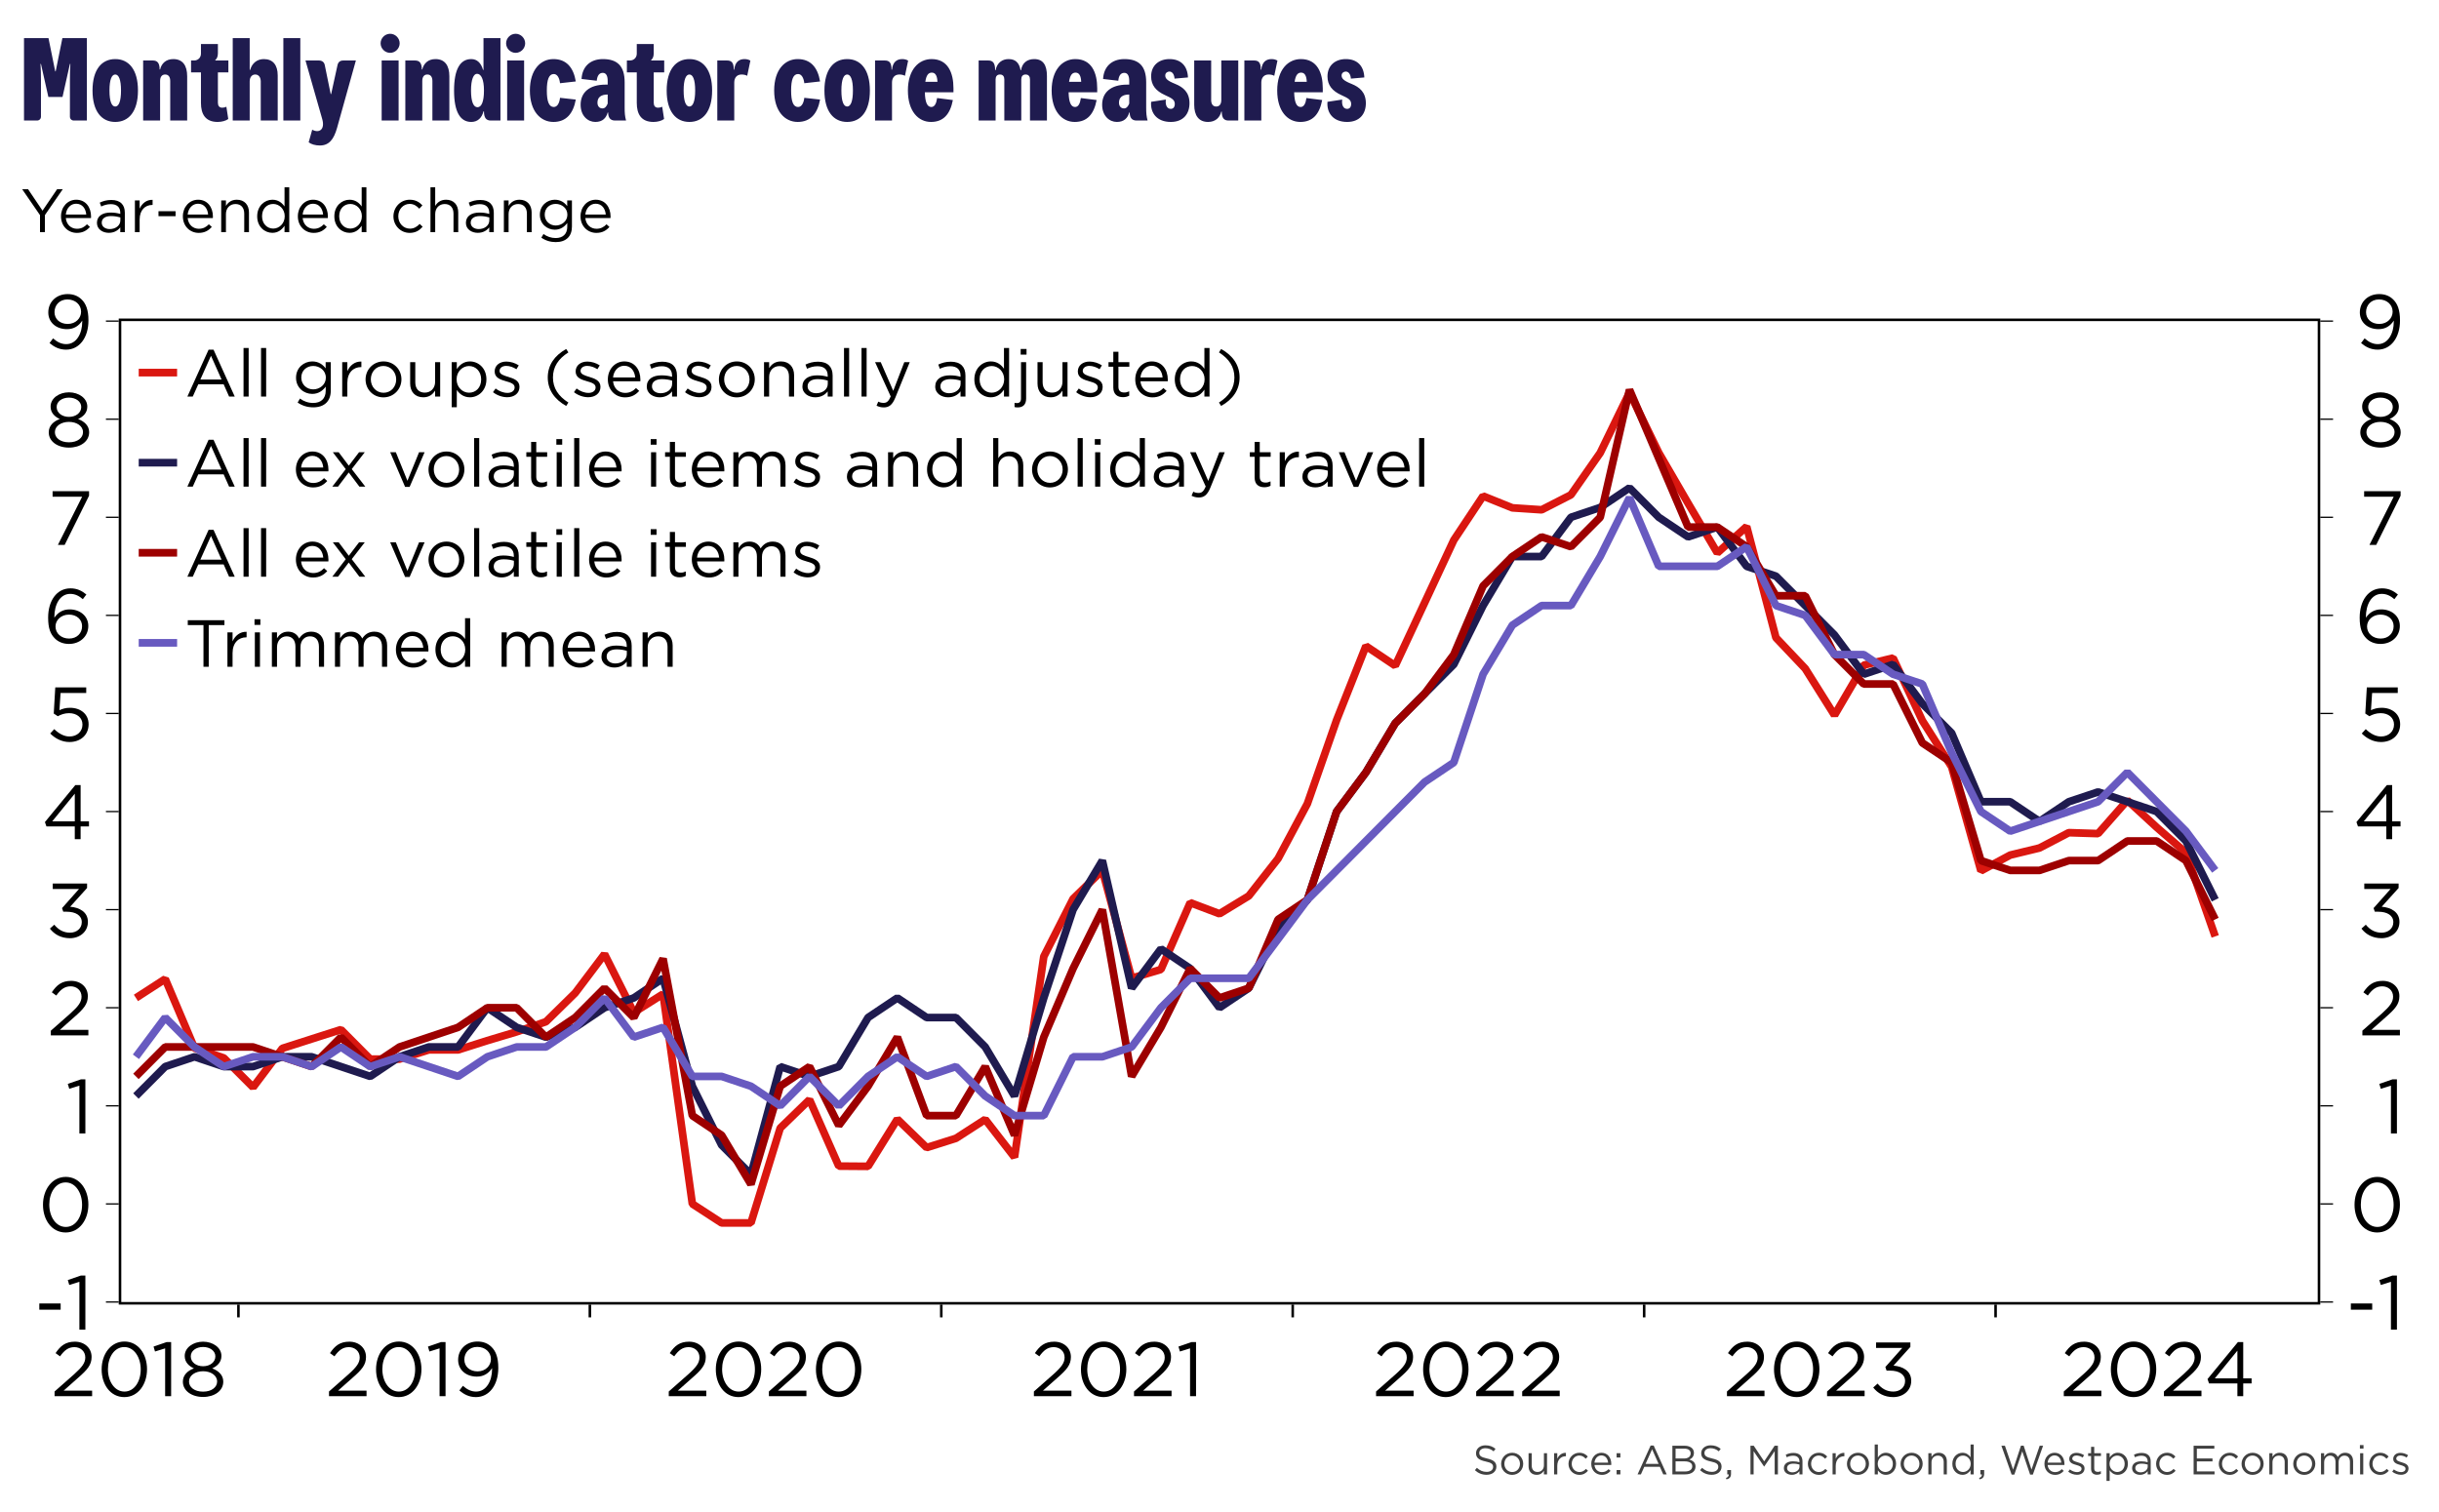 ﻿<?xml version="1.0" encoding="utf-8"?><svg version="1.1" baseProfile="basic" width="953" height="591" xmlns="http://www.w3.org/2000/svg"><rect width="100%" height="100%" fill="#808080" stroke="none"/><style><![CDATA[
text {
  white-space: pre;
}
]]></style><clipPath id="C0"><rect width="860.22" height="385.32" /></clipPath><clipPath id="C1"><rect width="860.22" height="385.32" /></clipPath><clipPath id="C2"><rect width="505.71" height="136.8" /></clipPath><clipPath id="C3"><rect width="2000" height="2000" /></clipPath><clipPath id="C4"><rect width="937" height="25.2" /></clipPath><g><rect width="953" height="591" fill="#ffffff" fill-opacity="0" /><g><rect width="953" height="591" fill="#ffffff" /><g transform="matrix(1 0 0 1 8 8)"><path d="M1.38 6.9 L10.948 6.9 13.57 19.872 13.754 19.872 16.376 6.9 25.944 6.9 25.944 39.1 20.838 39.1 C19.964 39.1 19.32 38.456 19.32 37.582 L19.32 23.552 C19.32 20.7 19.366 19.274 19.504 16.974 L19.32 16.974 16.422 29.9 10.902 29.9 8.004 16.974 7.82 16.974 C7.958 19.274 8.004 20.7 8.004 23.552 L8.004 37.582 C8.004 38.456 7.36 39.1 6.486 39.1 L1.38 39.1 1.38 6.9 Z M37.03 21.114 C35.696 21.114 34.776 23 34.776 27.37 34.776 31.74 35.696 33.626 37.03 33.626 38.364 33.626 39.284 31.74 39.284 27.37 39.284 23 38.364 21.114 37.03 21.114 Z M37.03 15.088 C42.32 15.088 45.908 19.182 45.908 27.37 45.908 35.558 42.32 39.652 37.03 39.652 31.74 39.652 28.152 35.558 28.152 27.37 28.152 19.182 31.74 15.088 37.03 15.088 Z M59.708 15.088 C63.388 15.088 65.136 17.618 65.136 21.804 L65.136 39.1 58.512 39.1 58.512 23.644 C58.512 22.126 57.868 21.114 56.534 21.114 55.2 21.114 54.556 22.126 54.556 23.644 L54.556 39.1 47.932 39.1 47.932 15.64 51.704 15.64 C53.406 15.64 54.372 16.514 54.372 19.136 L54.556 19.136 C55.108 16.79 56.856 15.088 59.708 15.088 Z M70.518 9.2 L77.142 9.2 77.142 12.834 C77.142 14.214 76.682 14.996 76.13 15.456 L76.13 15.64 81.236 15.64 81.236 20.286 77.142 20.286 77.142 32.154 C77.142 33.35 77.694 34.086 78.844 34.086 79.488 34.086 79.948 33.948 80.454 33.718 L81.19 38.502 C80.27 39.192 78.706 39.652 77.05 39.652 72.22 39.652 70.518 36.57 70.518 32.2 L70.518 20.286 66.654 20.286 66.654 15.64 67.85 15.64 C69.368 15.64 70.518 14.49 70.518 12.972 L70.518 9.2 Z M82.938 6.9 L89.562 6.9 89.562 19.32 89.746 19.32 C90.482 16.652 92.506 15.088 95.082 15.088 98.624 15.088 100.51 17.388 100.51 21.482 L100.51 39.1 93.886 39.1 93.886 23.828 C93.886 22.218 93.058 21.114 91.724 21.114 90.39 21.114 89.562 22.218 89.562 23.828 L89.562 39.1 82.938 39.1 82.938 6.9 Z M102.718 6.9 L109.342 6.9 109.342 39.1 102.718 39.1 102.718 6.9 Z M111.366 15.64 L116.61 15.64 C117.852 15.64 118.68 16.284 118.91 17.48 L121.21 28.75 121.394 28.75 123.878 17.434 C124.154 16.238 124.89 15.64 126.132 15.64 L131.054 15.64 123.694 41.998 C122.406 46.552 120.52 48.852 116.978 48.852 115.23 48.852 113.62 48.392 112.608 47.61 L113.988 42.688 C116.702 44.16 119.094 42.642 117.898 38.502 L111.366 15.64 Z M141.128 15.64 L147.752 15.64 147.752 39.1 141.128 39.1 141.128 15.64 Z M144.44 5.198 C146.464 5.198 148.166 6.9 148.166 8.924 148.166 10.948 146.464 12.65 144.44 12.65 142.416 12.65 140.714 10.948 140.714 8.924 140.714 6.9 142.416 5.198 144.44 5.198 Z M162.15 15.088 C165.83 15.088 167.578 17.618 167.578 21.804 L167.578 39.1 160.954 39.1 160.954 23.644 C160.954 22.126 160.31 21.114 158.976 21.114 157.642 21.114 156.998 22.126 156.998 23.644 L156.998 39.1 150.374 39.1 150.374 15.64 154.146 15.64 C155.848 15.64 156.814 16.514 156.814 19.136 L156.998 19.136 C157.55 16.79 159.298 15.088 162.15 15.088 Z M178.388 20.838 C177.054 20.838 176.042 23 176.042 27.37 176.042 31.74 177.008 33.902 178.572 33.902 180.136 33.902 181.102 31.74 181.102 27.37 181.102 23 179.998 20.838 178.388 20.838 Z M180.918 6.9 L187.542 6.9 187.542 39.1 183.77 39.1 C182.068 39.1 181.102 38.18 181.102 35.512 L180.918 35.512 C180.274 38.042 178.664 39.652 176.134 39.652 171.81 39.652 169.418 35.696 169.418 27.37 169.418 19.044 171.81 15.088 176.134 15.088 178.388 15.088 179.952 16.56 180.734 19.32 L180.918 19.32 180.918 6.9 Z M190.164 15.64 L196.788 15.64 196.788 39.1 190.164 39.1 190.164 15.64 Z M193.476 5.198 C195.5 5.198 197.202 6.9 197.202 8.924 197.202 10.948 195.5 12.65 193.476 12.65 191.452 12.65 189.75 10.948 189.75 8.924 189.75 6.9 191.452 5.198 193.476 5.198 Z M208.242 15.088 C213.256 15.088 216.062 18.308 216.982 23.828 L210.818 24.518 C210.588 22.448 209.76 20.93 208.38 20.93 206.494 20.93 205.666 23.092 205.666 27.37 205.666 31.648 206.494 33.81 208.38 33.81 209.76 33.81 210.588 32.292 210.818 30.222 L216.982 30.912 C215.97 36.386 213.256 39.652 208.242 39.652 203.274 39.652 199.042 35.558 199.042 27.37 199.042 19.182 203.274 15.088 208.242 15.088 Z M229.448 28.934 C226.826 28.934 225.446 30.038 225.446 32.108 225.446 33.488 226.182 34.362 227.424 34.362 228.344 34.362 228.988 33.626 229.448 32.476 L229.448 28.934 Z M227.562 15.088 C233.22 15.088 236.072 17.802 236.072 24.15 L236.072 33.994 C236.072 36.156 236.164 37.398 236.624 39.1 L232.3 39.1 C230.46 39.1 229.632 37.95 229.632 35.972 L229.448 35.972 C228.85 38.088 227.47 39.652 224.618 39.652 221.674 39.652 218.868 37.26 218.868 32.936 218.868 28.152 222.272 25.07 228.574 25.07 L229.448 25.07 229.448 23.598 C229.448 21.436 228.712 20.47 227.516 20.47 226.136 20.47 225.354 21.574 225.17 23.552 L219.236 22.862 C219.466 18.216 222.456 15.088 227.562 15.088 Z M240.81 9.2 L247.434 9.2 247.434 12.834 C247.434 14.214 246.974 14.996 246.422 15.456 L246.422 15.64 251.528 15.64 251.528 20.286 247.434 20.286 247.434 32.154 C247.434 33.35 247.986 34.086 249.136 34.086 249.78 34.086 250.24 33.948 250.746 33.718 L251.482 38.502 C250.562 39.192 248.998 39.652 247.342 39.652 242.512 39.652 240.81 36.57 240.81 32.2 L240.81 20.286 236.946 20.286 236.946 15.64 238.142 15.64 C239.66 15.64 240.81 14.49 240.81 12.972 L240.81 9.2 Z M261.372 21.114 C260.038 21.114 259.118 23 259.118 27.37 259.118 31.74 260.038 33.626 261.372 33.626 262.706 33.626 263.626 31.74 263.626 27.37 263.626 23 262.706 21.114 261.372 21.114 Z M261.372 15.088 C266.662 15.088 270.25 19.182 270.25 27.37 270.25 35.558 266.662 39.652 261.372 39.652 256.082 39.652 252.494 35.558 252.494 27.37 252.494 19.182 256.082 15.088 261.372 15.088 Z M282.9 15.088 C283.82 15.088 284.602 15.318 285.2 15.686 L283.958 21.62 C283.36 21.298 282.624 21.114 281.75 21.114 279.91 21.114 278.898 22.402 278.898 24.242 L278.898 39.1 272.274 39.1 272.274 15.64 276.046 15.64 C277.748 15.64 278.714 16.33 278.714 19.228 L278.898 19.228 C279.174 16.238 280.784 15.088 282.9 15.088 Z M303.692 15.088 C308.706 15.088 311.512 18.308 312.432 23.828 L306.268 24.518 C306.038 22.448 305.21 20.93 303.83 20.93 301.944 20.93 301.116 23.092 301.116 27.37 301.116 31.648 301.944 33.81 303.83 33.81 305.21 33.81 306.038 32.292 306.268 30.222 L312.432 30.912 C311.42 36.386 308.706 39.652 303.692 39.652 298.724 39.652 294.492 35.558 294.492 27.37 294.492 19.182 298.724 15.088 303.692 15.088 Z M323.012 21.114 C321.678 21.114 320.758 23 320.758 27.37 320.758 31.74 321.678 33.626 323.012 33.626 324.346 33.626 325.266 31.74 325.266 27.37 325.266 23 324.346 21.114 323.012 21.114 Z M323.012 15.088 C328.302 15.088 331.89 19.182 331.89 27.37 331.89 35.558 328.302 39.652 323.012 39.652 317.722 39.652 314.134 35.558 314.134 27.37 314.134 19.182 317.722 15.088 323.012 15.088 Z M344.54 15.088 C345.46 15.088 346.242 15.318 346.84 15.686 L345.598 21.62 C345 21.298 344.264 21.114 343.39 21.114 341.55 21.114 340.538 22.402 340.538 24.242 L340.538 39.1 333.914 39.1 333.914 15.64 337.686 15.64 C339.388 15.64 340.354 16.33 340.354 19.228 L340.538 19.228 C340.814 16.238 342.424 15.088 344.54 15.088 Z M356.086 20.378 C354.752 20.378 353.924 21.39 353.556 23.966 L358.294 23.966 C358.202 21.712 357.558 20.378 356.086 20.378 Z M355.994 15.088 C362.434 15.088 364.55 20.516 364.55 26.496 L364.55 28.06 353.372 28.06 C353.464 31.878 354.246 33.81 355.902 33.81 357.19 33.81 357.88 32.43 358.156 30.314 L364.32 31.096 C363.262 36.616 360.64 39.652 355.764 39.652 350.888 39.652 346.748 35.558 346.748 27.37 346.748 19.182 351.026 15.088 355.994 15.088 Z M386.078 15.088 C388.884 15.088 390.264 16.652 390.77 19.412 L390.954 19.412 C391.414 16.514 393.438 15.088 396.106 15.088 399.602 15.088 401.074 17.48 401.074 21.712 L401.074 39.1 394.45 39.1 394.45 23 C394.45 21.942 393.944 21.114 392.748 21.114 391.552 21.114 391.046 21.942 391.046 23 L391.046 39.1 384.422 39.1 384.422 23 C384.422 21.942 383.916 21.114 382.72 21.114 381.524 21.114 381.018 21.942 381.018 23 L381.018 39.1 374.394 39.1 374.394 15.64 378.166 15.64 C379.868 15.64 380.834 16.514 380.834 19.412 L381.018 19.412 C381.57 16.514 383.64 15.088 386.078 15.088 Z M412.252 20.378 C410.918 20.378 410.09 21.39 409.722 23.966 L414.46 23.966 C414.368 21.712 413.724 20.378 412.252 20.378 Z M412.16 15.088 C418.6 15.088 420.716 20.516 420.716 26.496 L420.716 28.06 409.538 28.06 C409.63 31.878 410.412 33.81 412.068 33.81 413.356 33.81 414.046 32.43 414.322 30.314 L420.486 31.096 C419.428 36.616 416.806 39.652 411.93 39.652 407.054 39.652 402.914 35.558 402.914 27.37 402.914 19.182 407.192 15.088 412.16 15.088 Z M433.228 28.934 C430.606 28.934 429.226 30.038 429.226 32.108 429.226 33.488 429.962 34.362 431.204 34.362 432.124 34.362 432.768 33.626 433.228 32.476 L433.228 28.934 Z M431.342 15.088 C437 15.088 439.852 17.802 439.852 24.15 L439.852 33.994 C439.852 36.156 439.944 37.398 440.404 39.1 L436.08 39.1 C434.24 39.1 433.412 37.95 433.412 35.972 L433.228 35.972 C432.63 38.088 431.25 39.652 428.398 39.652 425.454 39.652 422.648 37.26 422.648 32.936 422.648 28.152 426.052 25.07 432.354 25.07 L433.228 25.07 433.228 23.598 C433.228 21.436 432.492 20.47 431.296 20.47 429.916 20.47 429.134 21.574 428.95 23.552 L423.016 22.862 C423.246 18.216 426.236 15.088 431.342 15.088 Z M448.96 15.088 C453.468 15.088 455.998 17.802 456.182 22.264 L450.938 22.724 C450.8 20.976 450.018 19.964 448.914 19.964 448.132 19.964 447.304 20.516 447.304 21.482 447.304 22.632 447.994 23.506 451.214 24.794 454.296 26.036 456.78 28.06 456.78 32.338 456.78 36.478 454.388 39.652 449.466 39.652 444.13 39.652 441.416 36.248 441.784 31.786 L447.534 30.912 C447.258 33.166 448.04 34.546 449.466 34.546 450.386 34.546 451.03 33.902 451.03 32.614 451.03 31.05 449.972 30.406 447.212 29.164 443.624 27.554 441.784 25.254 441.784 21.85 441.784 17.526 444.866 15.088 448.96 15.088 Z M458.62 15.64 L465.244 15.64 465.244 31.096 C465.244 32.614 465.888 33.626 467.222 33.626 468.556 33.626 469.2 32.614 469.2 31.096 L469.2 15.64 475.824 15.64 475.824 39.1 472.052 39.1 C470.35 39.1 469.384 38.226 469.384 35.604 L469.2 35.604 C468.648 37.95 466.9 39.652 464.048 39.652 460.368 39.652 458.62 37.122 458.62 32.936 L458.62 15.64 Z M488.842 15.088 C489.762 15.088 490.544 15.318 491.142 15.686 L489.9 21.62 C489.302 21.298 488.566 21.114 487.692 21.114 485.852 21.114 484.84 22.402 484.84 24.242 L484.84 39.1 478.216 39.1 478.216 15.64 481.988 15.64 C483.69 15.64 484.656 16.33 484.656 19.228 L484.84 19.228 C485.116 16.238 486.726 15.088 488.842 15.088 Z M500.388 20.378 C499.054 20.378 498.226 21.39 497.858 23.966 L502.596 23.966 C502.504 21.712 501.86 20.378 500.388 20.378 Z M500.296 15.088 C506.736 15.088 508.852 20.516 508.852 26.496 L508.852 28.06 497.674 28.06 C497.766 31.878 498.548 33.81 500.204 33.81 501.492 33.81 502.182 32.43 502.458 30.314 L508.622 31.096 C507.564 36.616 504.942 39.652 500.066 39.652 495.19 39.652 491.05 35.558 491.05 27.37 491.05 19.182 495.328 15.088 500.296 15.088 Z M517.868 15.088 C522.376 15.088 524.906 17.802 525.09 22.264 L519.846 22.724 C519.708 20.976 518.926 19.964 517.822 19.964 517.04 19.964 516.212 20.516 516.212 21.482 516.212 22.632 516.902 23.506 520.122 24.794 523.204 26.036 525.688 28.06 525.688 32.338 525.688 36.478 523.296 39.652 518.374 39.652 513.038 39.652 510.324 36.248 510.692 31.786 L516.442 30.912 C516.166 33.166 516.948 34.546 518.374 34.546 519.294 34.546 519.938 33.902 519.938 32.614 519.938 31.05 518.88 30.406 516.12 29.164 512.532 27.554 510.692 25.254 510.692 21.85 510.692 17.526 513.774 15.088 517.868 15.088 Z" fill="#1f1b4f" /><g transform="matrix(1 0 0 1 0 59.68)"><g><path d="M0.648 6.24 L2.952 6.24 8.616 14.64 14.328 6.24 16.536 6.24 9.552 16.368 9.552 23.04 7.632 23.04 7.632 16.392 0.648 6.24 Z M21.744 11.928 C19.584 11.928 17.952 13.728 17.712 16.152 L25.704 16.152 C25.512 13.896 24.216 11.928 21.744 11.928 Z M21.792 10.368 C25.464 10.368 27.576 13.296 27.576 16.92 27.576 17.16 27.576 17.304 27.552 17.52 L17.712 17.52 C17.976 20.208 19.872 21.72 22.08 21.72 23.784 21.72 24.984 21.024 25.992 19.968 L27.144 21 C25.896 22.392 24.384 23.328 22.032 23.328 18.624 23.328 15.84 20.712 15.84 16.872 L15.84 16.824 C15.84 13.248 18.36 10.368 21.792 10.368 Z M35.376 16.752 C33.048 16.752 31.752 17.76 31.752 19.32 L31.752 19.368 C31.752 20.928 33.192 21.84 34.872 21.84 37.152 21.84 39.024 20.448 39.024 18.48 L39.024 17.28 C38.112 17.016 36.888 16.752 35.376 16.752 Z M35.496 10.464 C37.248 10.464 38.592 10.92 39.504 11.832 40.344 12.672 40.776 13.872 40.776 15.456 L40.776 23.04 39 23.04 39 21.168 C38.136 22.296 36.696 23.304 34.512 23.304 32.208 23.304 29.88 21.984 29.88 19.44 L29.88 19.392 C29.88 16.776 32.04 15.384 35.184 15.384 36.768 15.384 37.896 15.6 39 15.912 L39 15.48 C39 13.248 37.632 12.096 35.304 12.096 33.84 12.096 32.688 12.48 31.536 13.008 L30.984 11.496 C32.352 10.872 33.696 10.464 35.496 10.464 Z M51.624 10.416 L51.624 12.408 51.48 12.408 C48.768 12.408 46.56 14.352 46.56 18.096 L46.56 23.04 44.712 23.04 44.712 10.632 46.56 10.632 46.56 13.872 C47.472 11.808 49.272 10.32 51.624 10.416 Z" /><path d="M53.927 14.856 L60.599 14.856 60.599 16.8 53.927 16.8 53.927 14.856 Z" /><path d="M69.36 11.928 C67.2 11.928 65.568 13.728 65.328 16.152 L73.32 16.152 C73.128 13.896 71.832 11.928 69.36 11.928 Z M69.408 10.368 C73.08 10.368 75.192 13.296 75.192 16.92 75.192 17.16 75.192 17.304 75.168 17.52 L65.328 17.52 C65.592 20.208 67.488 21.72 69.696 21.72 71.4 21.72 72.6 21.024 73.608 19.968 L74.76 21 C73.512 22.392 72 23.328 69.648 23.328 66.24 23.328 63.456 20.712 63.456 16.872 L63.456 16.824 C63.456 13.248 65.976 10.368 69.408 10.368 Z M84.528 10.368 C87.528 10.368 89.28 12.384 89.28 15.336 L89.28 23.04 87.432 23.04 87.432 15.792 C87.432 13.488 86.184 12.048 84 12.048 81.864 12.048 80.28 13.608 80.28 15.936 L80.28 23.04 78.432 23.04 78.432 10.632 80.28 10.632 80.28 12.792 C81.096 11.448 82.392 10.368 84.528 10.368 Z M98.76 12.024 C96.36 12.024 94.392 13.8 94.392 16.8 L94.392 16.848 C94.392 19.776 96.408 21.648 98.76 21.648 101.064 21.648 103.248 19.704 103.248 16.848 L103.248 16.8 C103.248 13.944 101.064 12.024 98.76 12.024 Z M103.176 5.52 L105.024 5.52 105.024 23.04 103.176 23.04 103.176 20.544 C102.168 22.032 100.704 23.304 98.424 23.304 95.448 23.304 92.496 20.952 92.496 16.872 L92.496 16.824 C92.496 12.768 95.448 10.368 98.424 10.368 100.728 10.368 102.216 11.616 103.176 13.008 L103.176 5.52 Z M114.288 11.928 C112.128 11.928 110.496 13.728 110.256 16.152 L118.248 16.152 C118.056 13.896 116.76 11.928 114.288 11.928 Z M114.336 10.368 C118.008 10.368 120.12 13.296 120.12 16.92 120.12 17.16 120.12 17.304 120.096 17.52 L110.256 17.52 C110.52 20.208 112.416 21.72 114.624 21.72 116.328 21.72 117.528 21.024 118.536 19.968 L119.688 21 C118.44 22.392 116.928 23.328 114.576 23.328 111.168 23.328 108.384 20.712 108.384 16.872 L108.384 16.824 C108.384 13.248 110.904 10.368 114.336 10.368 Z M128.904 12.024 C126.504 12.024 124.536 13.8 124.536 16.8 L124.536 16.848 C124.536 19.776 126.552 21.648 128.904 21.648 131.208 21.648 133.392 19.704 133.392 16.848 L133.392 16.8 C133.392 13.944 131.208 12.024 128.904 12.024 Z M133.32 5.52 L135.168 5.52 135.168 23.04 133.32 23.04 133.32 20.544 C132.312 22.032 130.848 23.304 128.568 23.304 125.592 23.304 122.64 20.952 122.64 16.872 L122.64 16.824 C122.64 12.768 125.592 10.368 128.568 10.368 130.872 10.368 132.36 11.616 133.32 13.008 L133.32 5.52 Z M152.088 10.368 C154.44 10.368 155.904 11.352 157.056 12.576 L155.832 13.872 C154.848 12.84 153.744 12 152.064 12 149.544 12 147.624 14.136 147.624 16.8 L147.624 16.848 C147.624 19.536 149.592 21.672 152.184 21.672 153.768 21.672 154.992 20.88 155.976 19.824 L157.152 20.928 C155.904 22.32 154.416 23.328 152.088 23.328 148.464 23.328 145.728 20.376 145.728 16.896 L145.728 16.848 C145.728 13.344 148.464 10.368 152.088 10.368 Z M160.2 5.52 L162.048 5.52 162.048 12.792 C162.864 11.448 164.16 10.368 166.296 10.368 169.296 10.368 171.048 12.384 171.048 15.336 L171.048 23.04 169.2 23.04 169.2 15.792 C169.2 13.488 167.952 12.048 165.768 12.048 163.632 12.048 162.048 13.608 162.048 15.936 L162.048 23.04 160.2 23.04 160.2 5.52 Z M179.544 16.752 C177.216 16.752 175.92 17.76 175.92 19.32 L175.92 19.368 C175.92 20.928 177.36 21.84 179.04 21.84 181.32 21.84 183.192 20.448 183.192 18.48 L183.192 17.28 C182.28 17.016 181.056 16.752 179.544 16.752 Z M179.664 10.464 C181.416 10.464 182.76 10.92 183.672 11.832 184.512 12.672 184.944 13.872 184.944 15.456 L184.944 23.04 183.168 23.04 183.168 21.168 C182.304 22.296 180.864 23.304 178.68 23.304 176.376 23.304 174.048 21.984 174.048 19.44 L174.048 19.392 C174.048 16.776 176.208 15.384 179.352 15.384 180.936 15.384 182.064 15.6 183.168 15.912 L183.168 15.48 C183.168 13.248 181.8 12.096 179.472 12.096 178.008 12.096 176.856 12.48 175.704 13.008 L175.152 11.496 C176.52 10.872 177.864 10.464 179.664 10.464 Z M194.976 10.368 C197.976 10.368 199.728 12.384 199.728 15.336 L199.728 23.04 197.88 23.04 197.88 15.792 C197.88 13.488 196.632 12.048 194.448 12.048 192.312 12.048 190.728 13.608 190.728 15.936 L190.728 23.04 188.88 23.04 188.88 10.632 190.728 10.632 190.728 12.792 C191.544 11.448 192.84 10.368 194.976 10.368 Z M209.136 12 C206.784 12 204.84 13.632 204.84 16.176 L204.84 16.224 C204.84 18.72 206.832 20.448 209.136 20.448 211.488 20.448 213.696 18.744 213.696 16.248 L213.696 16.2 C213.696 13.656 211.488 12 209.136 12 Z M208.776 10.368 C211.104 10.368 212.616 11.52 213.624 12.864 L213.624 10.632 215.472 10.632 215.472 20.88 C215.472 22.8 214.896 24.264 213.888 25.272 212.784 26.376 211.128 26.928 209.16 26.928 207.096 26.928 205.176 26.352 203.52 25.2 L204.36 23.76 C205.776 24.792 207.36 25.344 209.136 25.344 211.872 25.344 213.648 23.832 213.648 20.928 L213.648 19.464 C212.568 20.904 211.056 22.08 208.776 22.08 205.8 22.08 202.944 19.848 202.944 16.272 L202.944 16.224 C202.944 12.6 205.824 10.368 208.776 10.368 Z M224.736 11.928 C222.576 11.928 220.944 13.728 220.704 16.152 L228.696 16.152 C228.504 13.896 227.208 11.928 224.736 11.928 Z M224.784 10.368 C228.456 10.368 230.568 13.296 230.568 16.92 230.568 17.16 230.568 17.304 230.544 17.52 L220.704 17.52 C220.968 20.208 222.864 21.72 225.072 21.72 226.776 21.72 227.976 21.024 228.984 19.968 L230.136 21 C228.888 22.392 227.376 23.328 225.024 23.328 221.616 23.328 218.832 20.712 218.832 16.872 L218.832 16.824 C218.832 13.248 221.352 10.368 224.784 10.368 Z" /></g></g><g transform="matrix(1 0 0 1 0 98.48)"><g><g transform="matrix(1 0 0 1 38.39 18)"><g><rect x="0.5" y="0.5" width="859.22" height="384.32" fill="none" stroke="#ffffff" stroke-opacity="0" /><rect x="1" y="1" width="858.22" height="383.32" fill="#ffffff" fill-opacity="0" /></g></g><g clip-path="url(#C0)" transform="matrix(1 0 0 1 38.39 18)"><g><path d="M819.17 241.446 L819.17 241.446 807.727 208.746 796.284 198.803 784.841 188.283 773.398 201.278 761.955 200.913 750.512 206.893 739.069 209.668 727.626 215.828 716.183 175.186 704.74 157.144 693.297 132.662 681.855 135.446 670.412 154.998 658.969 136.782 647.526 124.711 636.083 81.274 624.64 91.587 613.197 72.188 601.754 52.47 590.311 28.903 578.868 52.487 567.425 68.889 555.982 74.737 544.539 73.978 533.096 69.365 521.653 86.599 510.211 111.155 498.768 135.652 487.325 127.986 475.882 156.874 464.439 189.605 452.996 211.042 441.553 225.631 430.11 232.601 418.667 228.27 407.224 254.372 395.781 257.784 384.338 215.607 372.895 226.783 361.452 249.321 350.009 327.735 338.567 312.975 327.124 320.36 315.681 323.979 304.238 312.88 292.795 331.301 281.352 331.217 269.909 305.249 258.466 316.359 247.023 353.424 235.58 353.424 224.137 345.988 212.694 263.955 201.251 271.194 189.808 248.375 178.365 263.554 166.923 274.795 155.48 278.739 144.037 282.164 132.594 285.8 121.151 285.8 109.708 289.395 98.265 289.395 86.822 277.876 75.379 281.533 63.936 285.204 52.493 300.4 41.05 288.946 29.607 285.083 18.164 258.088 6.721 265.491 " fill="none" stroke="#da1710" stroke-width="3" stroke-miterlimit="0.5" /><path d="M819.17 227.159 L819.17 227.159 807.727 204.16 796.284 192.66 784.841 188.827 773.398 184.994 761.955 188.827 750.512 196.493 739.069 188.827 727.626 188.827 716.183 161.994 704.74 150.495 693.297 135.162 681.855 138.995 670.412 123.662 658.969 112.163 647.526 100.663 636.083 96.83 624.64 81.497 613.197 85.33 601.754 77.664 590.311 66.164 578.868 73.831 567.425 77.664 555.982 92.997 544.539 92.997 533.096 112.163 521.653 135.162 510.211 146.662 498.768 158.161 487.325 177.327 475.882 192.66 464.439 227.159 452.996 238.658 441.553 261.658 430.11 269.324 418.667 253.991 407.224 246.325 395.781 261.658 384.338 211.826 372.895 230.992 361.452 265.491 350.009 303.823 338.567 284.657 327.124 273.157 315.681 273.157 304.238 265.491 292.795 273.157 281.352 292.323 269.909 296.156 258.466 292.323 247.023 334.488 235.58 322.989 224.137 299.99 212.694 257.824 201.251 265.491 189.808 269.324 178.365 276.99 166.923 280.824 155.48 276.99 144.037 269.324 132.594 284.657 121.151 284.657 109.708 288.49 98.265 296.156 86.822 292.323 75.379 288.49 63.936 288.49 52.493 292.323 41.05 292.323 29.607 288.49 18.164 292.323 6.721 303.823 " fill="none" stroke="#1f1b4f" stroke-width="3" stroke-miterlimit="0.5" /><path d="M819.17 234.825 L819.17 234.825 807.727 211.826 796.284 204.16 784.841 204.16 773.398 211.826 761.955 211.826 750.512 215.659 739.069 215.659 727.626 211.826 716.183 173.494 704.74 165.828 693.297 142.828 681.855 142.828 670.412 131.329 658.969 108.33 647.526 108.33 636.083 89.164 624.64 81.497 613.197 81.497 601.754 54.665 590.311 27.832 578.868 77.664 567.425 89.164 555.982 85.33 544.539 92.997 533.096 104.496 521.653 131.329 510.211 146.662 498.768 158.161 487.325 177.327 475.882 192.66 464.439 227.159 452.996 234.825 441.553 261.658 430.11 265.491 418.667 253.991 407.224 276.99 395.781 296.156 384.338 230.992 372.895 253.991 361.452 280.824 350.009 319.156 338.567 292.323 327.124 311.489 315.681 311.489 304.238 280.824 292.795 299.99 281.352 315.322 269.909 292.323 258.466 299.99 247.023 338.322 235.58 319.156 224.137 311.489 212.694 250.158 201.251 273.157 189.808 261.658 178.365 273.157 166.923 280.824 155.48 269.324 144.037 269.324 132.594 276.99 121.151 280.824 109.708 284.657 98.265 292.323 86.822 280.824 75.379 292.323 63.936 288.49 52.493 284.657 18.164 284.657 6.721 296.156 " fill="none" stroke="#9d0000" stroke-width="3" stroke-miterlimit="0.5" /><path d="M819.17 215.659 L819.17 215.659 807.727 200.326 796.284 188.827 784.841 177.327 773.398 188.827 761.955 192.66 750.512 196.493 739.069 200.326 727.626 192.66 716.183 169.661 704.74 142.828 693.297 138.995 681.855 131.329 670.412 131.329 658.969 115.996 647.526 112.163 636.083 89.164 624.64 96.83 601.754 96.83 590.311 69.998 578.868 92.997 567.425 112.163 555.982 112.163 544.539 119.829 533.096 138.995 521.653 173.494 510.211 181.16 498.768 192.66 487.325 204.16 475.882 215.659 464.439 227.159 452.996 242.492 441.553 257.824 418.667 257.824 407.224 269.324 395.781 284.657 384.338 288.49 372.895 288.49 361.452 311.489 350.009 311.489 338.567 303.823 327.124 292.323 315.681 296.156 304.238 288.49 292.795 296.156 281.352 307.656 269.909 296.156 258.466 307.656 247.023 299.99 235.58 296.156 224.137 296.156 212.694 276.99 201.251 280.824 189.808 265.491 178.365 276.99 166.923 284.657 155.48 284.657 144.037 288.49 132.594 296.156 121.151 292.323 109.708 288.49 98.265 292.323 86.822 284.657 75.379 292.323 63.936 288.49 52.493 288.49 41.05 292.323 29.607 284.657 18.164 273.157 6.721 288.49 " fill="none" stroke="#685ac0" stroke-width="3" stroke-miterlimit="0.5" /></g></g><g transform="matrix(1 0 0 1 38.39 18)"><rect x="0.5" y="0.5" width="859.22" height="384.32" fill="none" stroke="#000000" /></g><g transform="matrix(1 0 0 1 38.39 18)"><g clip-path="url(#C1)"><g clip-path="url(#C2)" transform="matrix(1 0 0 1 6.81 5.529)"><g><rect width="505.71" height="136.8" fill="#bfc4bf" fill-opacity="0" /><g transform="matrix(1 0 0 1 -2 -2)"><g><g transform="matrix(1 0 0 1 2 2)"><g><g transform="matrix(1 0 0 1 1 14.1)"><path d="M0 1.5 L15 1.5 " fill="none" stroke="#da1710" stroke-width="3" /></g><g transform="matrix(1 0 0 1 16 0)"><g transform="matrix(1 0 0 1 3 0)"><path d="M10.244 9.022 L6.084 18.304 14.378 18.304 10.244 9.022 Z M9.308 6.63 L11.232 6.63 19.526 24.96 17.316 24.96 15.184 20.15 5.278 20.15 3.12 24.96 1.014 24.96 9.308 6.63 Z M22.958 5.98 L24.96 5.98 24.96 24.96 22.958 24.96 22.958 5.98 Z M29.796 5.98 L31.798 5.98 31.798 24.96 29.796 24.96 29.796 5.98 Z M50.18 13 C47.632 13 45.526 14.768 45.526 17.524 L45.526 17.576 C45.526 20.28 47.684 22.152 50.18 22.152 52.728 22.152 55.12 20.306 55.12 17.602 L55.12 17.55 C55.12 14.794 52.728 13 50.18 13 Z M49.79 11.232 C52.312 11.232 53.95 12.48 55.042 13.936 L55.042 11.518 57.044 11.518 57.044 22.62 C57.044 24.7 56.42 26.286 55.328 27.378 54.132 28.574 52.338 29.172 50.206 29.172 47.97 29.172 45.89 28.548 44.096 27.3 L45.006 25.74 C46.54 26.858 48.256 27.456 50.18 27.456 53.144 27.456 55.068 25.818 55.068 22.672 L55.068 21.086 C53.898 22.646 52.26 23.92 49.79 23.92 46.566 23.92 43.472 21.502 43.472 17.628 L43.472 17.576 C43.472 13.65 46.592 11.232 49.79 11.232 Z M69.004 11.284 L69.004 13.442 68.848 13.442 C65.91 13.442 63.518 15.548 63.518 19.604 L63.518 24.96 61.516 24.96 61.516 11.518 63.518 11.518 63.518 15.028 C64.506 12.792 66.456 11.18 69.004 11.284 Z M77.61 13 C74.698 13 72.696 15.366 72.696 18.2 L72.696 18.252 C72.696 21.138 74.828 23.478 77.662 23.478 80.574 23.478 82.602 21.138 82.602 18.304 L82.602 18.252 C82.602 15.366 80.444 13 77.61 13 Z M77.662 11.232 C81.692 11.232 84.656 14.404 84.656 18.2 L84.656 18.252 C84.656 22.048 81.666 25.272 77.61 25.272 73.58 25.272 70.642 22.1 70.642 18.304 L70.642 18.252 C70.642 14.456 73.606 11.232 77.662 11.232 Z M88.062 11.518 L90.064 11.518 90.064 19.37 C90.064 21.866 91.416 23.426 93.782 23.426 96.07 23.426 97.812 21.736 97.812 19.214 L97.812 11.518 99.788 11.518 99.788 24.96 97.812 24.96 97.812 22.62 C96.902 24.076 95.524 25.246 93.21 25.246 89.96 25.246 88.062 23.062 88.062 19.864 L88.062 11.518 Z M111.072 13.026 C108.576 13.026 106.21 15.132 106.21 18.2 L106.21 18.252 C106.21 21.372 108.576 23.452 111.072 23.452 113.672 23.452 115.804 21.528 115.804 18.278 L115.804 18.226 C115.804 15.054 113.62 13.026 111.072 13.026 Z M111.436 11.232 C114.66 11.232 117.858 13.78 117.858 18.2 L117.858 18.252 C117.858 22.646 114.686 25.246 111.436 25.246 108.94 25.246 107.328 23.894 106.288 22.386 L106.288 29.12 104.286 29.12 104.286 11.518 106.288 11.518 106.288 14.222 C107.38 12.61 108.966 11.232 111.436 11.232 Z M125.658 11.284 C127.296 11.284 129.116 11.856 130.494 12.766 L129.584 14.274 C128.336 13.468 126.906 12.974 125.606 12.974 124.02 12.974 123.006 13.806 123.006 14.924 L123.006 14.976 C123.006 16.25 124.67 16.744 126.464 17.29 128.544 17.914 130.78 18.72 130.78 21.138 L130.78 21.19 C130.78 23.738 128.674 25.22 125.996 25.22 124.072 25.22 121.94 24.466 120.432 23.244 L121.446 21.814 C122.902 22.906 124.514 23.53 126.1 23.53 127.712 23.53 128.882 22.698 128.882 21.398 L128.882 21.346 C128.882 19.994 127.296 19.474 125.528 18.98 123.422 18.382 121.082 17.654 121.082 15.184 L121.082 15.132 C121.082 12.818 123.006 11.284 125.658 11.284 Z M149.032 6.37 L149.89 7.696 C145.938 10.218 143.858 13.338 143.858 17.498 143.858 21.658 145.938 24.778 149.89 27.3 L149.032 28.626 C144.404 26.026 141.83 22.282 141.83 17.498 141.83 12.714 144.404 8.97 149.032 6.37 Z M157.3 11.284 C158.938 11.284 160.758 11.856 162.136 12.766 L161.226 14.274 C159.978 13.468 158.548 12.974 157.248 12.974 155.662 12.974 154.648 13.806 154.648 14.924 L154.648 14.976 C154.648 16.25 156.312 16.744 158.106 17.29 160.186 17.914 162.422 18.72 162.422 21.138 L162.422 21.19 C162.422 23.738 160.316 25.22 157.638 25.22 155.714 25.22 153.582 24.466 152.074 23.244 L153.088 21.814 C154.544 22.906 156.156 23.53 157.742 23.53 159.354 23.53 160.524 22.698 160.524 21.398 L160.524 21.346 C160.524 19.994 158.938 19.474 157.17 18.98 155.064 18.382 152.724 17.654 152.724 15.184 L152.724 15.132 C152.724 12.818 154.648 11.284 157.3 11.284 Z M171.704 12.922 C169.364 12.922 167.596 14.872 167.336 17.498 L175.994 17.498 C175.786 15.054 174.382 12.922 171.704 12.922 Z M171.756 11.232 C175.734 11.232 178.022 14.404 178.022 18.33 178.022 18.59 178.022 18.746 177.996 18.98 L167.336 18.98 C167.622 21.892 169.676 23.53 172.068 23.53 173.914 23.53 175.214 22.776 176.306 21.632 L177.554 22.75 C176.202 24.258 174.564 25.272 172.016 25.272 168.324 25.272 165.308 22.438 165.308 18.278 L165.308 18.226 C165.308 14.352 168.038 11.232 171.756 11.232 Z M186.472 18.148 C183.95 18.148 182.546 19.24 182.546 20.93 L182.546 20.982 C182.546 22.672 184.106 23.66 185.926 23.66 188.396 23.66 190.424 22.152 190.424 20.02 L190.424 18.72 C189.436 18.434 188.11 18.148 186.472 18.148 Z M186.602 11.336 C188.5 11.336 189.956 11.83 190.944 12.818 191.854 13.728 192.322 15.028 192.322 16.744 L192.322 24.96 190.398 24.96 190.398 22.932 C189.462 24.154 187.902 25.246 185.536 25.246 183.04 25.246 180.518 23.816 180.518 21.06 L180.518 21.008 C180.518 18.174 182.858 16.666 186.264 16.666 187.98 16.666 189.202 16.9 190.398 17.238 L190.398 16.77 C190.398 14.352 188.916 13.104 186.394 13.104 184.808 13.104 183.56 13.52 182.312 14.092 L181.714 12.454 C183.196 11.778 184.652 11.336 186.602 11.336 Z M200.694 11.284 C202.332 11.284 204.152 11.856 205.53 12.766 L204.62 14.274 C203.372 13.468 201.942 12.974 200.642 12.974 199.056 12.974 198.042 13.806 198.042 14.924 L198.042 14.976 C198.042 16.25 199.706 16.744 201.5 17.29 203.58 17.914 205.816 18.72 205.816 21.138 L205.816 21.19 C205.816 23.738 203.71 25.22 201.032 25.22 199.108 25.22 196.976 24.466 195.468 23.244 L196.482 21.814 C197.938 22.906 199.55 23.53 201.136 23.53 202.748 23.53 203.918 22.698 203.918 21.398 L203.918 21.346 C203.918 19.994 202.332 19.474 200.564 18.98 198.458 18.382 196.118 17.654 196.118 15.184 L196.118 15.132 C196.118 12.818 198.042 11.284 200.694 11.284 Z M215.67 13 C212.758 13 210.756 15.366 210.756 18.2 L210.756 18.252 C210.756 21.138 212.888 23.478 215.722 23.478 218.634 23.478 220.662 21.138 220.662 18.304 L220.662 18.252 C220.662 15.366 218.504 13 215.67 13 Z M215.722 11.232 C219.752 11.232 222.716 14.404 222.716 18.2 L222.716 18.252 C222.716 22.048 219.726 25.272 215.67 25.272 211.64 25.272 208.702 22.1 208.702 18.304 L208.702 18.252 C208.702 14.456 211.666 11.232 215.722 11.232 Z M232.934 11.232 C236.184 11.232 238.082 13.416 238.082 16.614 L238.082 24.96 236.08 24.96 236.08 17.108 C236.08 14.612 234.728 13.052 232.362 13.052 230.048 13.052 228.332 14.742 228.332 17.264 L228.332 24.96 226.33 24.96 226.33 11.518 228.332 11.518 228.332 13.858 C229.216 12.402 230.62 11.232 232.934 11.232 Z M247.286 18.148 C244.764 18.148 243.36 19.24 243.36 20.93 L243.36 20.982 C243.36 22.672 244.92 23.66 246.74 23.66 249.21 23.66 251.238 22.152 251.238 20.02 L251.238 18.72 C250.25 18.434 248.924 18.148 247.286 18.148 Z M247.416 11.336 C249.314 11.336 250.77 11.83 251.758 12.818 252.668 13.728 253.136 15.028 253.136 16.744 L253.136 24.96 251.212 24.96 251.212 22.932 C250.276 24.154 248.716 25.246 246.35 25.246 243.854 25.246 241.332 23.816 241.332 21.06 L241.332 21.008 C241.332 18.174 243.672 16.666 247.078 16.666 248.794 16.666 250.016 16.9 251.212 17.238 L251.212 16.77 C251.212 14.352 249.73 13.104 247.208 13.104 245.622 13.104 244.374 13.52 243.126 14.092 L242.528 12.454 C244.01 11.778 245.466 11.336 247.416 11.336 Z M257.582 5.98 L259.584 5.98 259.584 24.96 257.582 24.96 257.582 5.98 Z M264.42 5.98 L266.422 5.98 266.422 24.96 264.42 24.96 264.42 5.98 Z M269.724 11.518 L271.934 11.518 276.822 22.724 281.138 11.518 283.27 11.518 277.628 25.402 C276.484 28.184 275.184 29.198 273.156 29.198 272.038 29.198 271.206 28.964 270.296 28.522 L270.972 26.936 C271.622 27.274 272.22 27.43 273.078 27.43 274.274 27.43 275.028 26.806 275.834 24.908 L269.724 11.518 Z M299.182 18.148 C296.66 18.148 295.256 19.24 295.256 20.93 L295.256 20.982 C295.256 22.672 296.816 23.66 298.636 23.66 301.106 23.66 303.134 22.152 303.134 20.02 L303.134 18.72 C302.146 18.434 300.82 18.148 299.182 18.148 Z M299.312 11.336 C301.21 11.336 302.666 11.83 303.654 12.818 304.564 13.728 305.032 15.028 305.032 16.744 L305.032 24.96 303.108 24.96 303.108 22.932 C302.172 24.154 300.612 25.246 298.246 25.246 295.75 25.246 293.228 23.816 293.228 21.06 L293.228 21.008 C293.228 18.174 295.568 16.666 298.974 16.666 300.69 16.666 301.912 16.9 303.108 17.238 L303.108 16.77 C303.108 14.352 301.626 13.104 299.104 13.104 297.518 13.104 296.27 13.52 295.022 14.092 L294.424 12.454 C295.906 11.778 297.362 11.336 299.312 11.336 Z M315.302 13.026 C312.702 13.026 310.57 14.95 310.57 18.2 L310.57 18.252 C310.57 21.424 312.754 23.452 315.302 23.452 317.798 23.452 320.164 21.346 320.164 18.252 L320.164 18.2 C320.164 15.106 317.798 13.026 315.302 13.026 Z M320.086 5.98 L322.088 5.98 322.088 24.96 320.086 24.96 320.086 22.256 C318.994 23.868 317.408 25.246 314.938 25.246 311.714 25.246 308.516 22.698 308.516 18.278 L308.516 18.226 C308.516 13.832 311.714 11.232 314.938 11.232 317.434 11.232 319.046 12.584 320.086 14.092 L320.086 5.98 Z M326.742 11.518 L328.744 11.518 328.744 25.74 C328.744 28.106 327.496 29.198 325.468 29.198 325 29.198 324.662 29.172 324.22 29.068 L324.22 27.43 C324.532 27.482 324.922 27.508 325.208 27.508 326.118 27.508 326.742 26.962 326.742 25.714 L326.742 11.518 Z M326.612 6.37 L328.9 6.37 328.9 8.58 326.612 8.58 326.612 6.37 Z M333.19 11.518 L335.192 11.518 335.192 19.37 C335.192 21.866 336.544 23.426 338.91 23.426 341.198 23.426 342.94 21.736 342.94 19.214 L342.94 11.518 344.916 11.518 344.916 24.96 342.94 24.96 342.94 22.62 C342.03 24.076 340.652 25.246 338.338 25.246 335.088 25.246 333.19 23.062 333.19 19.864 L333.19 11.518 Z M353.522 11.284 C355.16 11.284 356.98 11.856 358.358 12.766 L357.448 14.274 C356.2 13.468 354.77 12.974 353.47 12.974 351.884 12.974 350.87 13.806 350.87 14.924 L350.87 14.976 C350.87 16.25 352.534 16.744 354.328 17.29 356.408 17.914 358.644 18.72 358.644 21.138 L358.644 21.19 C358.644 23.738 356.538 25.22 353.86 25.22 351.936 25.22 349.804 24.466 348.296 23.244 L349.31 21.814 C350.766 22.906 352.378 23.53 353.964 23.53 355.576 23.53 356.746 22.698 356.746 21.398 L356.746 21.346 C356.746 19.994 355.16 19.474 353.392 18.98 351.286 18.382 348.946 17.654 348.946 15.184 L348.946 15.132 C348.946 12.818 350.87 11.284 353.522 11.284 Z M362.804 7.462 L364.806 7.462 364.806 11.518 369.07 11.518 369.07 13.286 364.806 13.286 364.806 21.138 C364.806 22.776 365.716 23.374 367.068 23.374 367.744 23.374 368.316 23.244 369.018 22.906 L369.018 24.622 C368.316 24.986 367.562 25.194 366.6 25.194 364.442 25.194 362.804 24.128 362.804 21.398 L362.804 13.286 360.932 13.286 360.932 11.518 362.804 11.518 362.804 7.462 Z M377.78 12.922 C375.44 12.922 373.672 14.872 373.412 17.498 L382.07 17.498 C381.862 15.054 380.458 12.922 377.78 12.922 Z M377.832 11.232 C381.81 11.232 384.098 14.404 384.098 18.33 384.098 18.59 384.098 18.746 384.072 18.98 L373.412 18.98 C373.698 21.892 375.752 23.53 378.144 23.53 379.99 23.53 381.29 22.776 382.382 21.632 L383.63 22.75 C382.278 24.258 380.64 25.272 378.092 25.272 374.4 25.272 371.384 22.438 371.384 18.278 L371.384 18.226 C371.384 14.352 374.114 11.232 377.832 11.232 Z M393.614 13.026 C391.014 13.026 388.882 14.95 388.882 18.2 L388.882 18.252 C388.882 21.424 391.066 23.452 393.614 23.452 396.11 23.452 398.476 21.346 398.476 18.252 L398.476 18.2 C398.476 15.106 396.11 13.026 393.614 13.026 Z M398.398 5.98 L400.4 5.98 400.4 24.96 398.398 24.96 398.398 22.256 C397.306 23.868 395.72 25.246 393.25 25.246 390.026 25.246 386.828 22.698 386.828 18.278 L386.828 18.226 C386.828 13.832 390.026 11.232 393.25 11.232 395.746 11.232 397.358 12.584 398.398 14.092 L398.398 5.98 Z M404.95 6.37 C409.578 8.97 412.152 12.714 412.152 17.498 412.152 22.282 409.578 26.026 404.95 28.626 L404.092 27.3 C408.044 24.778 410.124 21.658 410.124 17.498 410.124 13.338 408.044 10.218 404.092 7.696 L404.95 6.37 Z" /></g></g></g></g><g transform="matrix(1 0 0 1 2 37.2)"><g><g transform="matrix(1 0 0 1 1 14.1)"><path d="M0 1.5 L15 1.5 " fill="none" stroke="#1f1b4f" stroke-width="3" /></g><g transform="matrix(1 0 0 1 16 0)"><g transform="matrix(1 0 0 1 3 0)"><path d="M10.244 9.022 L6.084 18.304 14.378 18.304 10.244 9.022 Z M9.308 6.63 L11.232 6.63 19.526 24.96 17.316 24.96 15.184 20.15 5.278 20.15 3.12 24.96 1.014 24.96 9.308 6.63 Z M22.958 5.98 L24.96 5.98 24.96 24.96 22.958 24.96 22.958 5.98 Z M29.796 5.98 L31.798 5.98 31.798 24.96 29.796 24.96 29.796 5.98 Z M49.816 12.922 C47.476 12.922 45.708 14.872 45.448 17.498 L54.106 17.498 C53.898 15.054 52.494 12.922 49.816 12.922 Z M49.868 11.232 C53.846 11.232 56.134 14.404 56.134 18.33 56.134 18.59 56.134 18.746 56.108 18.98 L45.448 18.98 C45.734 21.892 47.788 23.53 50.18 23.53 52.026 23.53 53.326 22.776 54.418 21.632 L55.666 22.75 C54.314 24.258 52.676 25.272 50.128 25.272 46.436 25.272 43.42 22.438 43.42 18.278 L43.42 18.226 C43.42 14.352 46.15 11.232 49.868 11.232 Z M57.85 11.518 L60.138 11.518 64.09 16.77 68.094 11.518 70.33 11.518 65.234 18.096 70.538 24.96 68.224 24.96 64.064 19.422 59.878 24.96 57.642 24.96 62.894 18.122 57.85 11.518 Z M80.262 11.518 L82.472 11.518 86.996 22.672 91.546 11.518 93.704 11.518 87.854 25.064 86.086 25.064 80.262 11.518 Z M102.206 13 C99.294 13 97.292 15.366 97.292 18.2 L97.292 18.252 C97.292 21.138 99.424 23.478 102.258 23.478 105.17 23.478 107.198 21.138 107.198 18.304 L107.198 18.252 C107.198 15.366 105.04 13 102.206 13 Z M102.258 11.232 C106.288 11.232 109.252 14.404 109.252 18.2 L109.252 18.252 C109.252 22.048 106.262 25.272 102.206 25.272 98.176 25.272 95.238 22.1 95.238 18.304 L95.238 18.252 C95.238 14.456 98.202 11.232 102.258 11.232 Z M113.048 5.98 L115.05 5.98 115.05 24.96 113.048 24.96 113.048 5.98 Z M124.644 18.148 C122.122 18.148 120.718 19.24 120.718 20.93 L120.718 20.982 C120.718 22.672 122.278 23.66 124.098 23.66 126.568 23.66 128.596 22.152 128.596 20.02 L128.596 18.72 C127.608 18.434 126.282 18.148 124.644 18.148 Z M124.774 11.336 C126.672 11.336 128.128 11.83 129.116 12.818 130.026 13.728 130.494 15.028 130.494 16.744 L130.494 24.96 128.57 24.96 128.57 22.932 C127.634 24.154 126.074 25.246 123.708 25.246 121.212 25.246 118.69 23.816 118.69 21.06 L118.69 21.008 C118.69 18.174 121.03 16.666 124.436 16.666 126.152 16.666 127.374 16.9 128.57 17.238 L128.57 16.77 C128.57 14.352 127.088 13.104 124.566 13.104 122.98 13.104 121.732 13.52 120.484 14.092 L119.886 12.454 C121.368 11.778 122.824 11.336 124.774 11.336 Z M135.33 7.462 L137.332 7.462 137.332 11.518 141.596 11.518 141.596 13.286 137.332 13.286 137.332 21.138 C137.332 22.776 138.242 23.374 139.594 23.374 140.27 23.374 140.842 23.244 141.544 22.906 L141.544 24.622 C140.842 24.986 140.088 25.194 139.126 25.194 136.968 25.194 135.33 24.128 135.33 21.398 L135.33 13.286 133.458 13.286 133.458 11.518 135.33 11.518 135.33 7.462 Z M145.314 11.518 L147.316 11.518 147.316 24.96 145.314 24.96 145.314 11.518 Z M145.184 6.37 L147.472 6.37 147.472 8.58 145.184 8.58 145.184 6.37 Z M152.152 5.98 L154.154 5.98 154.154 24.96 152.152 24.96 152.152 5.98 Z M164.372 12.922 C162.032 12.922 160.264 14.872 160.004 17.498 L168.662 17.498 C168.454 15.054 167.05 12.922 164.372 12.922 Z M164.424 11.232 C168.402 11.232 170.69 14.404 170.69 18.33 170.69 18.59 170.69 18.746 170.664 18.98 L160.004 18.98 C160.29 21.892 162.344 23.53 164.736 23.53 166.582 23.53 167.882 22.776 168.974 21.632 L170.222 22.75 C168.87 24.258 167.232 25.272 164.684 25.272 160.992 25.272 157.976 22.438 157.976 18.278 L157.976 18.226 C157.976 14.352 160.706 11.232 164.424 11.232 Z M182.182 11.518 L184.184 11.518 184.184 24.96 182.182 24.96 182.182 11.518 Z M182.052 6.37 L184.34 6.37 184.34 8.58 182.052 8.58 182.052 6.37 Z M189.54 7.462 L191.542 7.462 191.542 11.518 195.806 11.518 195.806 13.286 191.542 13.286 191.542 21.138 C191.542 22.776 192.452 23.374 193.804 23.374 194.48 23.374 195.052 23.244 195.754 22.906 L195.754 24.622 C195.052 24.986 194.298 25.194 193.336 25.194 191.178 25.194 189.54 24.128 189.54 21.398 L189.54 13.286 187.668 13.286 187.668 11.518 189.54 11.518 189.54 7.462 Z M204.516 12.922 C202.176 12.922 200.408 14.872 200.148 17.498 L208.806 17.498 C208.598 15.054 207.194 12.922 204.516 12.922 Z M204.568 11.232 C208.546 11.232 210.834 14.404 210.834 18.33 210.834 18.59 210.834 18.746 210.808 18.98 L200.148 18.98 C200.434 21.892 202.488 23.53 204.88 23.53 206.726 23.53 208.026 22.776 209.118 21.632 L210.366 22.75 C209.014 24.258 207.376 25.272 204.828 25.272 201.136 25.272 198.12 22.438 198.12 18.278 L198.12 18.226 C198.12 14.352 200.85 11.232 204.568 11.232 Z M220.688 11.232 C222.872 11.232 224.276 12.402 225.004 13.91 225.966 12.428 227.396 11.232 229.736 11.232 232.83 11.232 234.728 13.312 234.728 16.64 L234.728 24.96 232.726 24.96 232.726 17.108 C232.726 14.508 231.426 13.052 229.242 13.052 227.214 13.052 225.524 14.56 225.524 17.212 L225.524 24.96 223.548 24.96 223.548 17.056 C223.548 14.534 222.222 13.052 220.09 13.052 217.958 13.052 216.346 14.82 216.346 17.29 L216.346 24.96 214.344 24.96 214.344 11.518 216.346 11.518 216.346 13.78 C217.23 12.454 218.426 11.232 220.688 11.232 Z M243.1 11.284 C244.738 11.284 246.558 11.856 247.936 12.766 L247.026 14.274 C245.778 13.468 244.348 12.974 243.048 12.974 241.462 12.974 240.448 13.806 240.448 14.924 L240.448 14.976 C240.448 16.25 242.112 16.744 243.906 17.29 245.986 17.914 248.222 18.72 248.222 21.138 L248.222 21.19 C248.222 23.738 246.116 25.22 243.438 25.22 241.514 25.22 239.382 24.466 237.874 23.244 L238.888 21.814 C240.344 22.906 241.956 23.53 243.542 23.53 245.154 23.53 246.324 22.698 246.324 21.398 L246.324 21.346 C246.324 19.994 244.738 19.474 242.97 18.98 240.864 18.382 238.524 17.654 238.524 15.184 L238.524 15.132 C238.524 12.818 240.448 11.284 243.1 11.284 Z M264.68 18.148 C262.158 18.148 260.754 19.24 260.754 20.93 L260.754 20.982 C260.754 22.672 262.314 23.66 264.134 23.66 266.604 23.66 268.632 22.152 268.632 20.02 L268.632 18.72 C267.644 18.434 266.318 18.148 264.68 18.148 Z M264.81 11.336 C266.708 11.336 268.164 11.83 269.152 12.818 270.062 13.728 270.53 15.028 270.53 16.744 L270.53 24.96 268.606 24.96 268.606 22.932 C267.67 24.154 266.11 25.246 263.744 25.246 261.248 25.246 258.726 23.816 258.726 21.06 L258.726 21.008 C258.726 18.174 261.066 16.666 264.472 16.666 266.188 16.666 267.41 16.9 268.606 17.238 L268.606 16.77 C268.606 14.352 267.124 13.104 264.602 13.104 263.016 13.104 261.768 13.52 260.52 14.092 L259.922 12.454 C261.404 11.778 262.86 11.336 264.81 11.336 Z M281.398 11.232 C284.648 11.232 286.546 13.416 286.546 16.614 L286.546 24.96 284.544 24.96 284.544 17.108 C284.544 14.612 283.192 13.052 280.826 13.052 278.512 13.052 276.796 14.742 276.796 17.264 L276.796 24.96 274.794 24.96 274.794 11.518 276.796 11.518 276.796 13.858 C277.68 12.402 279.084 11.232 281.398 11.232 Z M296.816 13.026 C294.216 13.026 292.084 14.95 292.084 18.2 L292.084 18.252 C292.084 21.424 294.268 23.452 296.816 23.452 299.312 23.452 301.678 21.346 301.678 18.252 L301.678 18.2 C301.678 15.106 299.312 13.026 296.816 13.026 Z M301.6 5.98 L303.602 5.98 303.602 24.96 301.6 24.96 301.6 22.256 C300.508 23.868 298.922 25.246 296.452 25.246 293.228 25.246 290.03 22.698 290.03 18.278 L290.03 18.226 C290.03 13.832 293.228 11.232 296.452 11.232 298.948 11.232 300.56 12.584 301.6 14.092 L301.6 5.98 Z M315.874 5.98 L317.876 5.98 317.876 13.858 C318.76 12.402 320.164 11.232 322.478 11.232 325.728 11.232 327.626 13.416 327.626 16.614 L327.626 24.96 325.624 24.96 325.624 17.108 C325.624 14.612 324.272 13.052 321.906 13.052 319.592 13.052 317.876 14.742 317.876 17.264 L317.876 24.96 315.874 24.96 315.874 5.98 Z M338.026 13 C335.114 13 333.112 15.366 333.112 18.2 L333.112 18.252 C333.112 21.138 335.244 23.478 338.078 23.478 340.99 23.478 343.018 21.138 343.018 18.304 L343.018 18.252 C343.018 15.366 340.86 13 338.026 13 Z M338.078 11.232 C342.108 11.232 345.072 14.404 345.072 18.2 L345.072 18.252 C345.072 22.048 342.082 25.272 338.026 25.272 333.996 25.272 331.058 22.1 331.058 18.304 L331.058 18.252 C331.058 14.456 334.022 11.232 338.078 11.232 Z M348.868 5.98 L350.87 5.98 350.87 24.96 348.868 24.96 348.868 5.98 Z M355.706 11.518 L357.708 11.518 357.708 24.96 355.706 24.96 355.706 11.518 Z M355.576 6.37 L357.864 6.37 357.864 8.58 355.576 8.58 355.576 6.37 Z M368.368 13.026 C365.768 13.026 363.636 14.95 363.636 18.2 L363.636 18.252 C363.636 21.424 365.82 23.452 368.368 23.452 370.864 23.452 373.23 21.346 373.23 18.252 L373.23 18.2 C373.23 15.106 370.864 13.026 368.368 13.026 Z M373.152 5.98 L375.154 5.98 375.154 24.96 373.152 24.96 373.152 22.256 C372.06 23.868 370.474 25.246 368.004 25.246 364.78 25.246 361.582 22.698 361.582 18.278 L361.582 18.226 C361.582 13.832 364.78 11.232 368.004 11.232 370.5 11.232 372.112 12.584 373.152 14.092 L373.152 5.98 Z M384.566 18.148 C382.044 18.148 380.64 19.24 380.64 20.93 L380.64 20.982 C380.64 22.672 382.2 23.66 384.02 23.66 386.49 23.66 388.518 22.152 388.518 20.02 L388.518 18.72 C387.53 18.434 386.204 18.148 384.566 18.148 Z M384.696 11.336 C386.594 11.336 388.05 11.83 389.038 12.818 389.948 13.728 390.416 15.028 390.416 16.744 L390.416 24.96 388.492 24.96 388.492 22.932 C387.556 24.154 385.996 25.246 383.63 25.246 381.134 25.246 378.612 23.816 378.612 21.06 L378.612 21.008 C378.612 18.174 380.952 16.666 384.358 16.666 386.074 16.666 387.296 16.9 388.492 17.238 L388.492 16.77 C388.492 14.352 387.01 13.104 384.488 13.104 382.902 13.104 381.654 13.52 380.406 14.092 L379.808 12.454 C381.29 11.778 382.746 11.336 384.696 11.336 Z M392.808 11.518 L395.018 11.518 399.906 22.724 404.222 11.518 406.354 11.518 400.712 25.402 C399.568 28.184 398.268 29.198 396.24 29.198 395.122 29.198 394.29 28.964 393.38 28.522 L394.056 26.936 C394.706 27.274 395.304 27.43 396.162 27.43 397.358 27.43 398.112 26.806 398.918 24.908 L392.808 11.518 Z M418.028 7.462 L420.03 7.462 420.03 11.518 424.294 11.518 424.294 13.286 420.03 13.286 420.03 21.138 C420.03 22.776 420.94 23.374 422.292 23.374 422.968 23.374 423.54 23.244 424.242 22.906 L424.242 24.622 C423.54 24.986 422.786 25.194 421.824 25.194 419.666 25.194 418.028 24.128 418.028 21.398 L418.028 13.286 416.156 13.286 416.156 11.518 418.028 11.518 418.028 7.462 Z M435.318 11.284 L435.318 13.442 435.162 13.442 C432.224 13.442 429.832 15.548 429.832 19.604 L429.832 24.96 427.83 24.96 427.83 11.518 429.832 11.518 429.832 15.028 C430.82 12.792 432.77 11.18 435.318 11.284 Z M442.65 18.148 C440.128 18.148 438.724 19.24 438.724 20.93 L438.724 20.982 C438.724 22.672 440.284 23.66 442.104 23.66 444.574 23.66 446.602 22.152 446.602 20.02 L446.602 18.72 C445.614 18.434 444.288 18.148 442.65 18.148 Z M442.78 11.336 C444.678 11.336 446.134 11.83 447.122 12.818 448.032 13.728 448.5 15.028 448.5 16.744 L448.5 24.96 446.576 24.96 446.576 22.932 C445.64 24.154 444.08 25.246 441.714 25.246 439.218 25.246 436.696 23.816 436.696 21.06 L436.696 21.008 C436.696 18.174 439.036 16.666 442.442 16.666 444.158 16.666 445.38 16.9 446.576 17.238 L446.576 16.77 C446.576 14.352 445.094 13.104 442.572 13.104 440.986 13.104 439.738 13.52 438.49 14.092 L437.892 12.454 C439.374 11.778 440.83 11.336 442.78 11.336 Z M450.918 11.518 L453.128 11.518 457.652 22.672 462.202 11.518 464.36 11.518 458.51 25.064 456.742 25.064 450.918 11.518 Z M472.29 12.922 C469.95 12.922 468.182 14.872 467.922 17.498 L476.58 17.498 C476.372 15.054 474.968 12.922 472.29 12.922 Z M472.342 11.232 C476.32 11.232 478.608 14.404 478.608 18.33 478.608 18.59 478.608 18.746 478.582 18.98 L467.922 18.98 C468.208 21.892 470.262 23.53 472.654 23.53 474.5 23.53 475.8 22.776 476.892 21.632 L478.14 22.75 C476.788 24.258 475.15 25.272 472.602 25.272 468.91 25.272 465.894 22.438 465.894 18.278 L465.894 18.226 C465.894 14.352 468.624 11.232 472.342 11.232 Z M482.3 5.98 L484.302 5.98 484.302 24.96 482.3 24.96 482.3 5.98 Z" /></g></g></g></g><g transform="matrix(1 0 0 1 2 72.4)"><g><g transform="matrix(1 0 0 1 1 14.1)"><path d="M0 1.5 L15 1.5 " fill="none" stroke="#9d0000" stroke-width="3" /></g><g transform="matrix(1 0 0 1 16 0)"><g transform="matrix(1 0 0 1 3 0)"><path d="M10.244 9.022 L6.084 18.304 14.378 18.304 10.244 9.022 Z M9.308 6.63 L11.232 6.63 19.526 24.96 17.316 24.96 15.184 20.15 5.278 20.15 3.12 24.96 1.014 24.96 9.308 6.63 Z M22.958 5.98 L24.96 5.98 24.96 24.96 22.958 24.96 22.958 5.98 Z M29.796 5.98 L31.798 5.98 31.798 24.96 29.796 24.96 29.796 5.98 Z M49.816 12.922 C47.476 12.922 45.708 14.872 45.448 17.498 L54.106 17.498 C53.898 15.054 52.494 12.922 49.816 12.922 Z M49.868 11.232 C53.846 11.232 56.134 14.404 56.134 18.33 56.134 18.59 56.134 18.746 56.108 18.98 L45.448 18.98 C45.734 21.892 47.788 23.53 50.18 23.53 52.026 23.53 53.326 22.776 54.418 21.632 L55.666 22.75 C54.314 24.258 52.676 25.272 50.128 25.272 46.436 25.272 43.42 22.438 43.42 18.278 L43.42 18.226 C43.42 14.352 46.15 11.232 49.868 11.232 Z M57.85 11.518 L60.138 11.518 64.09 16.77 68.094 11.518 70.33 11.518 65.234 18.096 70.538 24.96 68.224 24.96 64.064 19.422 59.878 24.96 57.642 24.96 62.894 18.122 57.85 11.518 Z M80.262 11.518 L82.472 11.518 86.996 22.672 91.546 11.518 93.704 11.518 87.854 25.064 86.086 25.064 80.262 11.518 Z M102.206 13 C99.294 13 97.292 15.366 97.292 18.2 L97.292 18.252 C97.292 21.138 99.424 23.478 102.258 23.478 105.17 23.478 107.198 21.138 107.198 18.304 L107.198 18.252 C107.198 15.366 105.04 13 102.206 13 Z M102.258 11.232 C106.288 11.232 109.252 14.404 109.252 18.2 L109.252 18.252 C109.252 22.048 106.262 25.272 102.206 25.272 98.176 25.272 95.238 22.1 95.238 18.304 L95.238 18.252 C95.238 14.456 98.202 11.232 102.258 11.232 Z M113.048 5.98 L115.05 5.98 115.05 24.96 113.048 24.96 113.048 5.98 Z M124.644 18.148 C122.122 18.148 120.718 19.24 120.718 20.93 L120.718 20.982 C120.718 22.672 122.278 23.66 124.098 23.66 126.568 23.66 128.596 22.152 128.596 20.02 L128.596 18.72 C127.608 18.434 126.282 18.148 124.644 18.148 Z M124.774 11.336 C126.672 11.336 128.128 11.83 129.116 12.818 130.026 13.728 130.494 15.028 130.494 16.744 L130.494 24.96 128.57 24.96 128.57 22.932 C127.634 24.154 126.074 25.246 123.708 25.246 121.212 25.246 118.69 23.816 118.69 21.06 L118.69 21.008 C118.69 18.174 121.03 16.666 124.436 16.666 126.152 16.666 127.374 16.9 128.57 17.238 L128.57 16.77 C128.57 14.352 127.088 13.104 124.566 13.104 122.98 13.104 121.732 13.52 120.484 14.092 L119.886 12.454 C121.368 11.778 122.824 11.336 124.774 11.336 Z M135.33 7.462 L137.332 7.462 137.332 11.518 141.596 11.518 141.596 13.286 137.332 13.286 137.332 21.138 C137.332 22.776 138.242 23.374 139.594 23.374 140.27 23.374 140.842 23.244 141.544 22.906 L141.544 24.622 C140.842 24.986 140.088 25.194 139.126 25.194 136.968 25.194 135.33 24.128 135.33 21.398 L135.33 13.286 133.458 13.286 133.458 11.518 135.33 11.518 135.33 7.462 Z M145.314 11.518 L147.316 11.518 147.316 24.96 145.314 24.96 145.314 11.518 Z M145.184 6.37 L147.472 6.37 147.472 8.58 145.184 8.58 145.184 6.37 Z M152.152 5.98 L154.154 5.98 154.154 24.96 152.152 24.96 152.152 5.98 Z M164.372 12.922 C162.032 12.922 160.264 14.872 160.004 17.498 L168.662 17.498 C168.454 15.054 167.05 12.922 164.372 12.922 Z M164.424 11.232 C168.402 11.232 170.69 14.404 170.69 18.33 170.69 18.59 170.69 18.746 170.664 18.98 L160.004 18.98 C160.29 21.892 162.344 23.53 164.736 23.53 166.582 23.53 167.882 22.776 168.974 21.632 L170.222 22.75 C168.87 24.258 167.232 25.272 164.684 25.272 160.992 25.272 157.976 22.438 157.976 18.278 L157.976 18.226 C157.976 14.352 160.706 11.232 164.424 11.232 Z M182.182 11.518 L184.184 11.518 184.184 24.96 182.182 24.96 182.182 11.518 Z M182.052 6.37 L184.34 6.37 184.34 8.58 182.052 8.58 182.052 6.37 Z M189.54 7.462 L191.542 7.462 191.542 11.518 195.806 11.518 195.806 13.286 191.542 13.286 191.542 21.138 C191.542 22.776 192.452 23.374 193.804 23.374 194.48 23.374 195.052 23.244 195.754 22.906 L195.754 24.622 C195.052 24.986 194.298 25.194 193.336 25.194 191.178 25.194 189.54 24.128 189.54 21.398 L189.54 13.286 187.668 13.286 187.668 11.518 189.54 11.518 189.54 7.462 Z M204.516 12.922 C202.176 12.922 200.408 14.872 200.148 17.498 L208.806 17.498 C208.598 15.054 207.194 12.922 204.516 12.922 Z M204.568 11.232 C208.546 11.232 210.834 14.404 210.834 18.33 210.834 18.59 210.834 18.746 210.808 18.98 L200.148 18.98 C200.434 21.892 202.488 23.53 204.88 23.53 206.726 23.53 208.026 22.776 209.118 21.632 L210.366 22.75 C209.014 24.258 207.376 25.272 204.828 25.272 201.136 25.272 198.12 22.438 198.12 18.278 L198.12 18.226 C198.12 14.352 200.85 11.232 204.568 11.232 Z M220.688 11.232 C222.872 11.232 224.276 12.402 225.004 13.91 225.966 12.428 227.396 11.232 229.736 11.232 232.83 11.232 234.728 13.312 234.728 16.64 L234.728 24.96 232.726 24.96 232.726 17.108 C232.726 14.508 231.426 13.052 229.242 13.052 227.214 13.052 225.524 14.56 225.524 17.212 L225.524 24.96 223.548 24.96 223.548 17.056 C223.548 14.534 222.222 13.052 220.09 13.052 217.958 13.052 216.346 14.82 216.346 17.29 L216.346 24.96 214.344 24.96 214.344 11.518 216.346 11.518 216.346 13.78 C217.23 12.454 218.426 11.232 220.688 11.232 Z M243.1 11.284 C244.738 11.284 246.558 11.856 247.936 12.766 L247.026 14.274 C245.778 13.468 244.348 12.974 243.048 12.974 241.462 12.974 240.448 13.806 240.448 14.924 L240.448 14.976 C240.448 16.25 242.112 16.744 243.906 17.29 245.986 17.914 248.222 18.72 248.222 21.138 L248.222 21.19 C248.222 23.738 246.116 25.22 243.438 25.22 241.514 25.22 239.382 24.466 237.874 23.244 L238.888 21.814 C240.344 22.906 241.956 23.53 243.542 23.53 245.154 23.53 246.324 22.698 246.324 21.398 L246.324 21.346 C246.324 19.994 244.738 19.474 242.97 18.98 240.864 18.382 238.524 17.654 238.524 15.184 L238.524 15.132 C238.524 12.818 240.448 11.284 243.1 11.284 Z" /></g></g></g></g><g transform="matrix(1 0 0 1 2 107.6)"><g><g transform="matrix(1 0 0 1 1 14.1)"><path d="M0 1.5 L15 1.5 " fill="none" stroke="#685ac0" stroke-width="3" /></g><g transform="matrix(1 0 0 1 16 0)"><g transform="matrix(1 0 0 1 3 0)"><path d="M1.17 6.76 L15.496 6.76 15.496 8.658 9.36 8.658 9.36 24.96 7.306 24.96 7.306 8.658 1.17 8.658 1.17 6.76 Z M24.154 11.284 L24.154 13.442 23.998 13.442 C21.06 13.442 18.668 15.548 18.668 19.604 L18.668 24.96 16.666 24.96 16.666 11.518 18.668 11.518 18.668 15.028 C19.656 12.792 21.606 11.18 24.154 11.284 Z M27.378 11.518 L29.38 11.518 29.38 24.96 27.378 24.96 27.378 11.518 Z M27.248 6.37 L29.536 6.37 29.536 8.58 27.248 8.58 27.248 6.37 Z M40.378 11.232 C42.562 11.232 43.966 12.402 44.694 13.91 45.656 12.428 47.086 11.232 49.426 11.232 52.52 11.232 54.418 13.312 54.418 16.64 L54.418 24.96 52.416 24.96 52.416 17.108 C52.416 14.508 51.116 13.052 48.932 13.052 46.904 13.052 45.214 14.56 45.214 17.212 L45.214 24.96 43.238 24.96 43.238 17.056 C43.238 14.534 41.912 13.052 39.78 13.052 37.648 13.052 36.036 14.82 36.036 17.29 L36.036 24.96 34.034 24.96 34.034 11.518 36.036 11.518 36.036 13.78 C36.92 12.454 38.116 11.232 40.378 11.232 Z M65.026 11.232 C67.21 11.232 68.614 12.402 69.342 13.91 70.304 12.428 71.734 11.232 74.074 11.232 77.168 11.232 79.066 13.312 79.066 16.64 L79.066 24.96 77.064 24.96 77.064 17.108 C77.064 14.508 75.764 13.052 73.58 13.052 71.552 13.052 69.862 14.56 69.862 17.212 L69.862 24.96 67.886 24.96 67.886 17.056 C67.886 14.534 66.56 13.052 64.428 13.052 62.296 13.052 60.684 14.82 60.684 17.29 L60.684 24.96 58.682 24.96 58.682 11.518 60.684 11.518 60.684 13.78 C61.568 12.454 62.764 11.232 65.026 11.232 Z M88.894 12.922 C86.554 12.922 84.786 14.872 84.526 17.498 L93.184 17.498 C92.976 15.054 91.572 12.922 88.894 12.922 Z M88.946 11.232 C92.924 11.232 95.212 14.404 95.212 18.33 95.212 18.59 95.212 18.746 95.186 18.98 L84.526 18.98 C84.812 21.892 86.866 23.53 89.258 23.53 91.104 23.53 92.404 22.776 93.496 21.632 L94.744 22.75 C93.392 24.258 91.754 25.272 89.206 25.272 85.514 25.272 82.498 22.438 82.498 18.278 L82.498 18.226 C82.498 14.352 85.228 11.232 88.946 11.232 Z M104.728 13.026 C102.128 13.026 99.996 14.95 99.996 18.2 L99.996 18.252 C99.996 21.424 102.18 23.452 104.728 23.452 107.224 23.452 109.59 21.346 109.59 18.252 L109.59 18.2 C109.59 15.106 107.224 13.026 104.728 13.026 Z M109.512 5.98 L111.514 5.98 111.514 24.96 109.512 24.96 109.512 22.256 C108.42 23.868 106.834 25.246 104.364 25.246 101.14 25.246 97.942 22.698 97.942 18.278 L97.942 18.226 C97.942 13.832 101.14 11.232 104.364 11.232 106.86 11.232 108.472 12.584 109.512 14.092 L109.512 5.98 Z M130.13 11.232 C132.314 11.232 133.718 12.402 134.446 13.91 135.408 12.428 136.838 11.232 139.178 11.232 142.272 11.232 144.17 13.312 144.17 16.64 L144.17 24.96 142.168 24.96 142.168 17.108 C142.168 14.508 140.868 13.052 138.684 13.052 136.656 13.052 134.966 14.56 134.966 17.212 L134.966 24.96 132.99 24.96 132.99 17.056 C132.99 14.534 131.664 13.052 129.532 13.052 127.4 13.052 125.788 14.82 125.788 17.29 L125.788 24.96 123.786 24.96 123.786 11.518 125.788 11.518 125.788 13.78 C126.672 12.454 127.868 11.232 130.13 11.232 Z M153.998 12.922 C151.658 12.922 149.89 14.872 149.63 17.498 L158.288 17.498 C158.08 15.054 156.676 12.922 153.998 12.922 Z M154.05 11.232 C158.028 11.232 160.316 14.404 160.316 18.33 160.316 18.59 160.316 18.746 160.29 18.98 L149.63 18.98 C149.916 21.892 151.97 23.53 154.362 23.53 156.208 23.53 157.508 22.776 158.6 21.632 L159.848 22.75 C158.496 24.258 156.858 25.272 154.31 25.272 150.618 25.272 147.602 22.438 147.602 18.278 L147.602 18.226 C147.602 14.352 150.332 11.232 154.05 11.232 Z M168.766 18.148 C166.244 18.148 164.84 19.24 164.84 20.93 L164.84 20.982 C164.84 22.672 166.4 23.66 168.22 23.66 170.69 23.66 172.718 22.152 172.718 20.02 L172.718 18.72 C171.73 18.434 170.404 18.148 168.766 18.148 Z M168.896 11.336 C170.794 11.336 172.25 11.83 173.238 12.818 174.148 13.728 174.616 15.028 174.616 16.744 L174.616 24.96 172.692 24.96 172.692 22.932 C171.756 24.154 170.196 25.246 167.83 25.246 165.334 25.246 162.812 23.816 162.812 21.06 L162.812 21.008 C162.812 18.174 165.152 16.666 168.558 16.666 170.274 16.666 171.496 16.9 172.692 17.238 L172.692 16.77 C172.692 14.352 171.21 13.104 168.688 13.104 167.102 13.104 165.854 13.52 164.606 14.092 L164.008 12.454 C165.49 11.778 166.946 11.336 168.896 11.336 Z M185.484 11.232 C188.734 11.232 190.632 13.416 190.632 16.614 L190.632 24.96 188.63 24.96 188.63 17.108 C188.63 14.612 187.278 13.052 184.912 13.052 182.598 13.052 180.882 14.742 180.882 17.264 L180.882 24.96 178.88 24.96 178.88 11.518 180.882 11.518 180.882 13.858 C181.766 12.402 183.17 11.232 185.484 11.232 Z" /></g></g></g></g></g></g></g></g></g></g><g transform="matrix(1 0 0 1 38.39 18)"><g transform="matrix(0.43 0 0 0.193 0 0)"><g clip-path="url(#C3)"><rect width="2000" height="2000" fill="#ffffff" fill-opacity="0" /></g></g></g><g transform="matrix(1 0 0 1 5.41 18)"><g><g transform="matrix(1 0 0 1 27.98 0)"><g transform="matrix(1 0 0 1 0 384.32)"><path d="M0 0 L5 0 " fill="none" stroke="#000000" stroke-width="0.5" /></g><g transform="matrix(1 0 0 1 0 345.988)"><path d="M0 0 L5 0 " fill="none" stroke="#000000" stroke-width="0.5" /></g><g transform="matrix(1 0 0 1 0 307.656)"><path d="M0 0 L5 0 " fill="none" stroke="#000000" stroke-width="0.5" /></g><g transform="matrix(1 0 0 1 0 269.324)"><path d="M0 0 L5 0 " fill="none" stroke="#000000" stroke-width="0.5" /></g><g transform="matrix(1 0 0 1 0 230.992)"><path d="M0 0 L5 0 " fill="none" stroke="#000000" stroke-width="0.5" /></g><g transform="matrix(1 0 0 1 0 192.66)"><path d="M0 0 L5 0 " fill="none" stroke="#000000" stroke-width="0.5" /></g><g transform="matrix(1 0 0 1 0 154.328)"><path d="M0 0 L5 0 " fill="none" stroke="#000000" stroke-width="0.5" /></g><g transform="matrix(1 0 0 1 0 115.996)"><path d="M0 0 L5 0 " fill="none" stroke="#000000" stroke-width="0.5" /></g><g transform="matrix(1 0 0 1 0 77.664)"><path d="M0 0 L5 0 " fill="none" stroke="#000000" stroke-width="0.5" /></g><g transform="matrix(1 0 0 1 0 39.332)"><path d="M0 0 L5 0 " fill="none" stroke="#000000" stroke-width="0.5" /></g><g transform="matrix(1 0 0 1 0 1)"><path d="M0 0 L5 0 " fill="none" stroke="#000000" stroke-width="0.5" /></g></g><g><g transform="matrix(1 0 0 1 0 366.32)"><g><path d="M1.95 18.57 L10.29 18.57 10.29 21 1.95 21 1.95 18.57 Z" /><path d="M18.21 7.65 L19.95 7.65 19.95 28.8 17.61 28.8 17.61 10.11 13.65 11.34 13.08 9.42 18.21 7.65 Z" /></g></g><g transform="matrix(1 0 0 1 0 327.988)"><path d="M12.24 9.6 C8.31 9.6 5.85 13.62 5.85 18.24 L5.85 18.3 C5.85 22.89 8.37 27 12.3 27 16.23 27 18.66 22.95 18.66 18.36 L18.66 18.3 C18.66 13.71 16.14 9.6 12.24 9.6 Z M12.3 7.44 C17.7 7.44 21.12 12.36 21.12 18.24 L21.12 18.3 C21.12 24.18 17.64 29.16 12.24 29.16 6.81 29.16 3.39 24.24 3.39 18.36 L3.39 18.3 C3.39 12.42 6.9 7.44 12.3 7.44 Z" /></g><g transform="matrix(1 0 0 1 0 289.656)"><path d="M18.21 7.65 L19.95 7.65 19.95 28.8 17.61 28.8 17.61 10.11 13.65 11.34 13.08 9.42 18.21 7.65 Z" /></g><g transform="matrix(1 0 0 1 0 251.324)"><path d="M14.4 7.5 C18.18 7.5 20.91 10.02 20.91 13.44 L20.91 13.5 C20.91 16.56 19.29 18.45 15.6 21.66 L9.99 26.64 21.12 26.64 21.12 28.8 6.45 28.8 6.45 26.97 14.07 20.25 C17.28 17.37 18.45 15.75 18.45 13.65 18.45 11.19 16.5 9.63 14.22 9.63 11.82 9.63 10.26 10.89 8.58 13.23 L6.84 11.97 C8.73 9.15 10.71 7.5 14.4 7.5 Z" /></g><g transform="matrix(1 0 0 1 0 212.992)"><path d="M7.2 7.8 L20.61 7.8 20.61 9.54 14.01 16.86 C17.67 17.16 20.94 18.93 20.94 22.77 L20.94 22.83 C20.94 26.58 17.82 29.16 13.92 29.16 10.41 29.16 7.8 27.63 6.09 25.41 L7.8 23.88 C9.42 25.86 11.37 27 13.95 27 16.5 27 18.54 25.38 18.54 22.92 L18.54 22.86 C18.54 20.25 16.11 18.81 12.66 18.81 L11.31 18.81 10.83 17.4 17.46 9.93 7.2 9.93 7.2 7.8 Z" /></g><g transform="matrix(1 0 0 1 0 174.66)"><path d="M15.81 11.01 L6.99 21.84 15.81 21.84 15.81 11.01 Z M16.02 7.65 L18.09 7.65 18.09 21.84 21.36 21.84 21.36 23.82 18.09 23.82 18.09 28.8 15.81 28.8 15.81 23.82 4.74 23.82 4.14 22.11 16.02 7.65 Z" /></g><g transform="matrix(1 0 0 1 0 136.328)"><path d="M8.19 7.8 L20.28 7.8 20.28 9.99 10.26 9.99 9.81 16.71 C11.04 16.17 12.21 15.78 13.95 15.78 18.03 15.78 21.21 18.21 21.21 22.2 L21.21 22.26 C21.21 26.37 18.09 29.16 13.71 29.16 10.71 29.16 8.1 27.72 6.21 25.83 L7.77 24.12 C9.6 25.89 11.61 27 13.74 27 16.74 27 18.81 25.02 18.81 22.35 L18.81 22.29 C18.81 19.68 16.65 17.88 13.59 17.88 11.82 17.88 10.41 18.42 9.18 19.08 L7.59 18.03 8.19 7.8 Z" /></g><g transform="matrix(1 0 0 1 0 97.996)"><path d="M13.53 17.7 C10.38 17.7 8.28 19.95 8.28 22.29 L8.28 22.35 C8.28 25.02 10.5 27.06 13.59 27.06 16.68 27.06 18.66 24.93 18.66 22.26 L18.66 22.2 C18.66 19.62 16.56 17.7 13.53 17.7 Z M14.13 7.44 C16.65 7.44 18.51 8.34 20.34 9.84 L18.96 11.67 C17.4 10.35 15.93 9.6 14.01 9.6 9.96 9.6 7.83 13.86 7.83 18.6 L7.83 18.9 C9.21 16.89 11.1 15.66 13.83 15.66 17.73 15.66 21.09 18.18 21.09 22.11 L21.09 22.17 C21.09 26.22 17.82 29.16 13.56 29.16 11.25 29.16 9.36 28.35 8.04 27.03 6.36 25.35 5.4 23.19 5.4 18.9 L5.4 18.84 C5.4 12.45 8.64 7.44 14.13 7.44 Z" /></g><g transform="matrix(1 0 0 1 0 59.664)"><path d="M7.14 7.8 L21.39 7.8 21.39 9.57 11.85 28.8 9.21 28.8 18.69 9.96 7.14 9.96 7.14 7.8 Z" /></g><g transform="matrix(1 0 0 1 0 21.332)"><path d="M13.53 19.05 C10.47 19.05 8.04 20.7 8.04 23.04 L8.04 23.1 C8.04 25.23 10.08 27.03 13.53 27.03 16.98 27.03 19.02 25.23 19.02 23.1 L19.02 23.04 C19.02 20.7 16.59 19.05 13.53 19.05 Z M13.53 9.57 C10.8 9.57 8.73 11.1 8.73 13.2 L8.73 13.26 C8.73 15.54 10.86 17.1 13.53 17.1 16.2 17.1 18.33 15.54 18.33 13.26 L18.33 13.2 C18.33 11.13 16.26 9.57 13.53 9.57 Z M13.53 7.5 C17.37 7.5 20.7 9.81 20.7 13.05 L20.7 13.11 C20.7 15.54 19.05 17.04 17.1 17.94 19.59 18.87 21.42 20.58 21.42 23.07 L21.42 23.13 C21.42 26.7 18 29.1 13.53 29.1 9.06 29.1 5.64 26.67 5.64 23.16 L5.64 23.1 C5.64 20.61 7.44 18.84 9.96 17.94 8.01 17.04 6.36 15.54 6.36 13.11 L6.36 13.05 C6.36 9.81 9.69 7.5 13.53 7.5 Z" /></g><g transform="matrix(1 0 0 1 0 -17)"><path d="M12.93 9.54 C9.78 9.54 7.89 11.85 7.89 14.46 L7.89 14.52 C7.89 17.19 9.99 19.11 13.05 19.11 16.26 19.11 18.27 16.77 18.27 14.37 L18.27 14.31 C18.27 11.64 16.08 9.54 12.93 9.54 Z M13.02 7.44 C15.42 7.44 17.19 8.25 18.54 9.6 20.13 11.19 21.15 13.53 21.15 17.73 L21.15 17.79 C21.15 24.45 17.61 29.16 12.42 29.16 9.69 29.16 7.71 28.05 5.94 26.58 L7.32 24.75 C9.03 26.25 10.62 27 12.48 27 16.53 27 18.72 22.77 18.72 18.24 L18.72 17.82 C17.4 19.86 15.48 21.15 12.78 21.15 8.46 21.15 5.46 18.42 5.46 14.64 L5.46 14.58 C5.46 10.59 8.55 7.44 13.02 7.44 Z" /></g></g></g></g><g transform="matrix(1 0 0 1 898.61 18)"><g><g><g transform="matrix(1 0 0 1 0 384.32)"><path d="M0 0 L5 0 " fill="none" stroke="#000000" stroke-width="0.5" /></g><g transform="matrix(1 0 0 1 0 345.988)"><path d="M0 0 L5 0 " fill="none" stroke="#000000" stroke-width="0.5" /></g><g transform="matrix(1 0 0 1 0 307.656)"><path d="M0 0 L5 0 " fill="none" stroke="#000000" stroke-width="0.5" /></g><g transform="matrix(1 0 0 1 0 269.324)"><path d="M0 0 L5 0 " fill="none" stroke="#000000" stroke-width="0.5" /></g><g transform="matrix(1 0 0 1 0 230.992)"><path d="M0 0 L5 0 " fill="none" stroke="#000000" stroke-width="0.5" /></g><g transform="matrix(1 0 0 1 0 192.66)"><path d="M0 0 L5 0 " fill="none" stroke="#000000" stroke-width="0.5" /></g><g transform="matrix(1 0 0 1 0 154.328)"><path d="M0 0 L5 0 " fill="none" stroke="#000000" stroke-width="0.5" /></g><g transform="matrix(1 0 0 1 0 115.996)"><path d="M0 0 L5 0 " fill="none" stroke="#000000" stroke-width="0.5" /></g><g transform="matrix(1 0 0 1 0 77.664)"><path d="M0 0 L5 0 " fill="none" stroke="#000000" stroke-width="0.5" /></g><g transform="matrix(1 0 0 1 0 39.332)"><path d="M0 0 L5 0 " fill="none" stroke="#000000" stroke-width="0.5" /></g><g transform="matrix(1 0 0 1 0 1)"><path d="M0 0 L5 0 " fill="none" stroke="#000000" stroke-width="0.5" /></g></g><g transform="matrix(1 0 0 1 10 0)"><g transform="matrix(1 0 0 1 0 366.32)"><g><path d="M1.95 18.57 L10.29 18.57 10.29 21 1.95 21 1.95 18.57 Z" /><path d="M18.21 7.65 L19.95 7.65 19.95 28.8 17.61 28.8 17.61 10.11 13.65 11.34 13.08 9.42 18.21 7.65 Z" /></g></g><g transform="matrix(1 0 0 1 0 327.988)"><path d="M12.24 9.6 C8.31 9.6 5.85 13.62 5.85 18.24 L5.85 18.3 C5.85 22.89 8.37 27 12.3 27 16.23 27 18.66 22.95 18.66 18.36 L18.66 18.3 C18.66 13.71 16.14 9.6 12.24 9.6 Z M12.3 7.44 C17.7 7.44 21.12 12.36 21.12 18.24 L21.12 18.3 C21.12 24.18 17.64 29.16 12.24 29.16 6.81 29.16 3.39 24.24 3.39 18.36 L3.39 18.3 C3.39 12.42 6.9 7.44 12.3 7.44 Z" /></g><g transform="matrix(1 0 0 1 0 289.656)"><path d="M18.21 7.65 L19.95 7.65 19.95 28.8 17.61 28.8 17.61 10.11 13.65 11.34 13.08 9.42 18.21 7.65 Z" /></g><g transform="matrix(1 0 0 1 0 251.324)"><path d="M14.4 7.5 C18.18 7.5 20.91 10.02 20.91 13.44 L20.91 13.5 C20.91 16.56 19.29 18.45 15.6 21.66 L9.99 26.64 21.12 26.64 21.12 28.8 6.45 28.8 6.45 26.97 14.07 20.25 C17.28 17.37 18.45 15.75 18.45 13.65 18.45 11.19 16.5 9.63 14.22 9.63 11.82 9.63 10.26 10.89 8.58 13.23 L6.84 11.97 C8.73 9.15 10.71 7.5 14.4 7.5 Z" /></g><g transform="matrix(1 0 0 1 0 212.992)"><path d="M7.2 7.8 L20.61 7.8 20.61 9.54 14.01 16.86 C17.67 17.16 20.94 18.93 20.94 22.77 L20.94 22.83 C20.94 26.58 17.82 29.16 13.92 29.16 10.41 29.16 7.8 27.63 6.09 25.41 L7.8 23.88 C9.42 25.86 11.37 27 13.95 27 16.5 27 18.54 25.38 18.54 22.92 L18.54 22.86 C18.54 20.25 16.11 18.81 12.66 18.81 L11.31 18.81 10.83 17.4 17.46 9.93 7.2 9.93 7.2 7.8 Z" /></g><g transform="matrix(1 0 0 1 0 174.66)"><path d="M15.81 11.01 L6.99 21.84 15.81 21.84 15.81 11.01 Z M16.02 7.65 L18.09 7.65 18.09 21.84 21.36 21.84 21.36 23.82 18.09 23.82 18.09 28.8 15.81 28.8 15.81 23.82 4.74 23.82 4.14 22.11 16.02 7.65 Z" /></g><g transform="matrix(1 0 0 1 0 136.328)"><path d="M8.19 7.8 L20.28 7.8 20.28 9.99 10.26 9.99 9.81 16.71 C11.04 16.17 12.21 15.78 13.95 15.78 18.03 15.78 21.21 18.21 21.21 22.2 L21.21 22.26 C21.21 26.37 18.09 29.16 13.71 29.16 10.71 29.16 8.1 27.72 6.21 25.83 L7.77 24.12 C9.6 25.89 11.61 27 13.74 27 16.74 27 18.81 25.02 18.81 22.35 L18.81 22.29 C18.81 19.68 16.65 17.88 13.59 17.88 11.82 17.88 10.41 18.42 9.18 19.08 L7.59 18.03 8.19 7.8 Z" /></g><g transform="matrix(1 0 0 1 0 97.996)"><path d="M13.53 17.7 C10.38 17.7 8.28 19.95 8.28 22.29 L8.28 22.35 C8.28 25.02 10.5 27.06 13.59 27.06 16.68 27.06 18.66 24.93 18.66 22.26 L18.66 22.2 C18.66 19.62 16.56 17.7 13.53 17.7 Z M14.13 7.44 C16.65 7.44 18.51 8.34 20.34 9.84 L18.96 11.67 C17.4 10.35 15.93 9.6 14.01 9.6 9.96 9.6 7.83 13.86 7.83 18.6 L7.83 18.9 C9.21 16.89 11.1 15.66 13.83 15.66 17.73 15.66 21.09 18.18 21.09 22.11 L21.09 22.17 C21.09 26.22 17.82 29.16 13.56 29.16 11.25 29.16 9.36 28.35 8.04 27.03 6.36 25.35 5.4 23.19 5.4 18.9 L5.4 18.84 C5.4 12.45 8.64 7.44 14.13 7.44 Z" /></g><g transform="matrix(1 0 0 1 0 59.664)"><path d="M7.14 7.8 L21.39 7.8 21.39 9.57 11.85 28.8 9.21 28.8 18.69 9.96 7.14 9.96 7.14 7.8 Z" /></g><g transform="matrix(1 0 0 1 0 21.332)"><path d="M13.53 19.05 C10.47 19.05 8.04 20.7 8.04 23.04 L8.04 23.1 C8.04 25.23 10.08 27.03 13.53 27.03 16.98 27.03 19.02 25.23 19.02 23.1 L19.02 23.04 C19.02 20.7 16.59 19.05 13.53 19.05 Z M13.53 9.57 C10.8 9.57 8.73 11.1 8.73 13.2 L8.73 13.26 C8.73 15.54 10.86 17.1 13.53 17.1 16.2 17.1 18.33 15.54 18.33 13.26 L18.33 13.2 C18.33 11.13 16.26 9.57 13.53 9.57 Z M13.53 7.5 C17.37 7.5 20.7 9.81 20.7 13.05 L20.7 13.11 C20.7 15.54 19.05 17.04 17.1 17.94 19.59 18.87 21.42 20.58 21.42 23.07 L21.42 23.13 C21.42 26.7 18 29.1 13.53 29.1 9.06 29.1 5.64 26.67 5.64 23.16 L5.64 23.1 C5.64 20.61 7.44 18.84 9.96 17.94 8.01 17.04 6.36 15.54 6.36 13.11 L6.36 13.05 C6.36 9.81 9.69 7.5 13.53 7.5 Z" /></g><g transform="matrix(1 0 0 1 0 -17)"><path d="M12.93 9.54 C9.78 9.54 7.89 11.85 7.89 14.46 L7.89 14.52 C7.89 17.19 9.99 19.11 13.05 19.11 16.26 19.11 18.27 16.77 18.27 14.37 L18.27 14.31 C18.27 11.64 16.08 9.54 12.93 9.54 Z M13.02 7.44 C15.42 7.44 17.19 8.25 18.54 9.6 20.13 11.19 21.15 13.53 21.15 17.73 L21.15 17.79 C21.15 24.45 17.61 29.16 12.42 29.16 9.69 29.16 7.71 28.05 5.94 26.58 L7.32 24.75 C9.03 26.25 10.62 27 12.48 27 16.53 27 18.72 22.77 18.72 18.24 L18.72 17.82 C17.4 19.86 15.48 21.15 12.78 21.15 8.46 21.15 5.46 18.42 5.46 14.64 L5.46 14.58 C5.46 10.59 8.55 7.44 13.02 7.44 Z" /></g></g></g></g></g><g transform="matrix(1 0 0 1 38.39 403.32)"><g><g><g transform="matrix(1 0 0 1 46.772 0)"><path d="M0 0 L0 5 " fill="none" stroke="#000000" /></g><g transform="matrix(1 0 0 1 184.087 0)"><path d="M0 0 L0 5 " fill="none" stroke="#000000" /></g><g transform="matrix(1 0 0 1 321.402 0)"><path d="M0 0 L0 5 " fill="none" stroke="#000000" /></g><g transform="matrix(1 0 0 1 458.717 0)"><path d="M0 0 L0 5 " fill="none" stroke="#000000" /></g><g transform="matrix(1 0 0 1 596.033 0)"><path d="M0 0 L0 5 " fill="none" stroke="#000000" /></g><g transform="matrix(1 0 0 1 733.348 0)"><path d="M0 0 L0 5 " fill="none" stroke="#000000" /></g></g><g transform="matrix(1 0 0 1 0 7)"><g transform="matrix(1 0 0 1 -26.503 0)"><path d="M9.39 7.5 C13.17 7.5 15.9 10.02 15.9 13.44 L15.9 13.5 C15.9 16.56 14.28 18.45 10.59 21.66 L4.98 26.64 16.11 26.64 16.11 28.8 1.44 28.8 1.44 26.97 9.06 20.25 C12.27 17.37 13.44 15.75 13.44 13.65 13.44 11.19 11.49 9.63 9.21 9.63 6.81 9.63 5.25 10.89 3.57 13.23 L1.83 11.97 C3.72 9.15 5.7 7.5 9.39 7.5 Z M28.68 9.6 C24.75 9.6 22.29 13.62 22.29 18.24 L22.29 18.3 C22.29 22.89 24.81 27 28.74 27 32.67 27 35.1 22.95 35.1 18.36 L35.1 18.3 C35.1 13.71 32.58 9.6 28.68 9.6 Z M28.74 7.44 C34.14 7.44 37.56 12.36 37.56 18.24 L37.56 18.3 C37.56 24.18 34.08 29.16 28.68 29.16 23.25 29.16 19.83 24.24 19.83 18.36 L19.83 18.3 C19.83 12.42 23.34 7.44 28.74 7.44 Z M45.24 7.65 L46.98 7.65 46.98 28.8 44.64 28.8 44.64 10.11 40.68 11.34 40.11 9.42 45.24 7.65 Z M59.46 19.05 C56.4 19.05 53.97 20.7 53.97 23.04 L53.97 23.1 C53.97 25.23 56.01 27.03 59.46 27.03 62.91 27.03 64.95 25.23 64.95 23.1 L64.95 23.04 C64.95 20.7 62.52 19.05 59.46 19.05 Z M59.46 9.57 C56.73 9.57 54.66 11.1 54.66 13.2 L54.66 13.26 C54.66 15.54 56.79 17.1 59.46 17.1 62.13 17.1 64.26 15.54 64.26 13.26 L64.26 13.2 C64.26 11.13 62.19 9.57 59.46 9.57 Z M59.46 7.5 C63.3 7.5 66.63 9.81 66.63 13.05 L66.63 13.11 C66.63 15.54 64.98 17.04 63.03 17.94 65.52 18.87 67.35 20.58 67.35 23.07 L67.35 23.13 C67.35 26.7 63.93 29.1 59.46 29.1 54.99 29.1 51.57 26.67 51.57 23.16 L51.57 23.1 C51.57 20.61 53.37 18.84 55.89 17.94 53.94 17.04 52.29 15.54 52.29 13.11 L52.29 13.05 C52.29 9.81 55.62 7.5 59.46 7.5 Z" /></g><g transform="matrix(1 0 0 1 80.719 0)"><path d="M9.39 7.5 C13.17 7.5 15.9 10.02 15.9 13.44 L15.9 13.5 C15.9 16.56 14.28 18.45 10.59 21.66 L4.98 26.64 16.11 26.64 16.11 28.8 1.44 28.8 1.44 26.97 9.06 20.25 C12.27 17.37 13.44 15.75 13.44 13.65 13.44 11.19 11.49 9.63 9.21 9.63 6.81 9.63 5.25 10.89 3.57 13.23 L1.83 11.97 C3.72 9.15 5.7 7.5 9.39 7.5 Z M28.68 9.6 C24.75 9.6 22.29 13.62 22.29 18.24 L22.29 18.3 C22.29 22.89 24.81 27 28.74 27 32.67 27 35.1 22.95 35.1 18.36 L35.1 18.3 C35.1 13.71 32.58 9.6 28.68 9.6 Z M28.74 7.44 C34.14 7.44 37.56 12.36 37.56 18.24 L37.56 18.3 C37.56 24.18 34.08 29.16 28.68 29.16 23.25 29.16 19.83 24.24 19.83 18.36 L19.83 18.3 C19.83 12.42 23.34 7.44 28.74 7.44 Z M45.24 7.65 L46.98 7.65 46.98 28.8 44.64 28.8 44.64 10.11 40.68 11.34 40.11 9.42 45.24 7.65 Z M59.37 9.54 C56.22 9.54 54.33 11.85 54.33 14.46 L54.33 14.52 C54.33 17.19 56.43 19.11 59.49 19.11 62.7 19.11 64.71 16.77 64.71 14.37 L64.71 14.31 C64.71 11.64 62.52 9.54 59.37 9.54 Z M59.46 7.44 C61.86 7.44 63.63 8.25 64.98 9.6 66.57 11.19 67.59 13.53 67.59 17.73 L67.59 17.79 C67.59 24.45 64.05 29.16 58.86 29.16 56.13 29.16 54.15 28.05 52.38 26.58 L53.76 24.75 C55.47 26.25 57.06 27 58.92 27 62.97 27 65.16 22.77 65.16 18.24 L65.16 17.82 C63.84 19.86 61.92 21.15 59.22 21.15 54.9 21.15 51.9 18.42 51.9 14.64 L51.9 14.58 C51.9 10.59 54.99 7.44 59.46 7.44 Z" /></g><g transform="matrix(1 0 0 1 213.475 0)"><path d="M9.39 7.5 C13.17 7.5 15.9 10.02 15.9 13.44 L15.9 13.5 C15.9 16.56 14.28 18.45 10.59 21.66 L4.98 26.64 16.11 26.64 16.11 28.8 1.44 28.8 1.44 26.97 9.06 20.25 C12.27 17.37 13.44 15.75 13.44 13.65 13.44 11.19 11.49 9.63 9.21 9.63 6.81 9.63 5.25 10.89 3.57 13.23 L1.83 11.97 C3.72 9.15 5.7 7.5 9.39 7.5 Z M28.68 9.6 C24.75 9.6 22.29 13.62 22.29 18.24 L22.29 18.3 C22.29 22.89 24.81 27 28.74 27 32.67 27 35.1 22.95 35.1 18.36 L35.1 18.3 C35.1 13.71 32.58 9.6 28.68 9.6 Z M28.74 7.44 C34.14 7.44 37.56 12.36 37.56 18.24 L37.56 18.3 C37.56 24.18 34.08 29.16 28.68 29.16 23.25 29.16 19.83 24.24 19.83 18.36 L19.83 18.3 C19.83 12.42 23.34 7.44 28.74 7.44 Z M48.51 7.5 C52.29 7.5 55.02 10.02 55.02 13.44 L55.02 13.5 C55.02 16.56 53.4 18.45 49.71 21.66 L44.1 26.64 55.23 26.64 55.23 28.8 40.56 28.8 40.56 26.97 48.18 20.25 C51.39 17.37 52.56 15.75 52.56 13.65 52.56 11.19 50.61 9.63 48.33 9.63 45.93 9.63 44.37 10.89 42.69 13.23 L40.95 11.97 C42.84 9.15 44.82 7.5 48.51 7.5 Z M67.8 9.6 C63.87 9.6 61.41 13.62 61.41 18.24 L61.41 18.3 C61.41 22.89 63.93 27 67.86 27 71.79 27 74.22 22.95 74.22 18.36 L74.22 18.3 C74.22 13.71 71.7 9.6 67.8 9.6 Z M67.86 7.44 C73.26 7.44 76.68 12.36 76.68 18.24 L76.68 18.3 C76.68 24.18 73.2 29.16 67.8 29.16 62.37 29.16 58.95 24.24 58.95 18.36 L58.95 18.3 C58.95 12.42 62.46 7.44 67.86 7.44 Z" /></g><g transform="matrix(1 0 0 1 356.145 0)"><path d="M9.39 7.5 C13.17 7.5 15.9 10.02 15.9 13.44 L15.9 13.5 C15.9 16.56 14.28 18.45 10.59 21.66 L4.98 26.64 16.11 26.64 16.11 28.8 1.44 28.8 1.44 26.97 9.06 20.25 C12.27 17.37 13.44 15.75 13.44 13.65 13.44 11.19 11.49 9.63 9.21 9.63 6.81 9.63 5.25 10.89 3.57 13.23 L1.83 11.97 C3.72 9.15 5.7 7.5 9.39 7.5 Z M28.68 9.6 C24.75 9.6 22.29 13.62 22.29 18.24 L22.29 18.3 C22.29 22.89 24.81 27 28.74 27 32.67 27 35.1 22.95 35.1 18.36 L35.1 18.3 C35.1 13.71 32.58 9.6 28.68 9.6 Z M28.74 7.44 C34.14 7.44 37.56 12.36 37.56 18.24 L37.56 18.3 C37.56 24.18 34.08 29.16 28.68 29.16 23.25 29.16 19.83 24.24 19.83 18.36 L19.83 18.3 C19.83 12.42 23.34 7.44 28.74 7.44 Z M48.51 7.5 C52.29 7.5 55.02 10.02 55.02 13.44 L55.02 13.5 C55.02 16.56 53.4 18.45 49.71 21.66 L44.1 26.64 55.23 26.64 55.23 28.8 40.56 28.8 40.56 26.97 48.18 20.25 C51.39 17.37 52.56 15.75 52.56 13.65 52.56 11.19 50.61 9.63 48.33 9.63 45.93 9.63 44.37 10.89 42.69 13.23 L40.95 11.97 C42.84 9.15 44.82 7.5 48.51 7.5 Z M63.06 7.65 L64.8 7.65 64.8 28.8 62.46 28.8 62.46 10.11 58.5 11.34 57.93 9.42 63.06 7.65 Z" /></g><g transform="matrix(1 0 0 1 489.845 0)"><path d="M9.39 7.5 C13.17 7.5 15.9 10.02 15.9 13.44 L15.9 13.5 C15.9 16.56 14.28 18.45 10.59 21.66 L4.98 26.64 16.11 26.64 16.11 28.8 1.44 28.8 1.44 26.97 9.06 20.25 C12.27 17.37 13.44 15.75 13.44 13.65 13.44 11.19 11.49 9.63 9.21 9.63 6.81 9.63 5.25 10.89 3.57 13.23 L1.83 11.97 C3.72 9.15 5.7 7.5 9.39 7.5 Z M28.68 9.6 C24.75 9.6 22.29 13.62 22.29 18.24 L22.29 18.3 C22.29 22.89 24.81 27 28.74 27 32.67 27 35.1 22.95 35.1 18.36 L35.1 18.3 C35.1 13.71 32.58 9.6 28.68 9.6 Z M28.74 7.44 C34.14 7.44 37.56 12.36 37.56 18.24 L37.56 18.3 C37.56 24.18 34.08 29.16 28.68 29.16 23.25 29.16 19.83 24.24 19.83 18.36 L19.83 18.3 C19.83 12.42 23.34 7.44 28.74 7.44 Z M48.51 7.5 C52.29 7.5 55.02 10.02 55.02 13.44 L55.02 13.5 C55.02 16.56 53.4 18.45 49.71 21.66 L44.1 26.64 55.23 26.64 55.23 28.8 40.56 28.8 40.56 26.97 48.18 20.25 C51.39 17.37 52.56 15.75 52.56 13.65 52.56 11.19 50.61 9.63 48.33 9.63 45.93 9.63 44.37 10.89 42.69 13.23 L40.95 11.97 C42.84 9.15 44.82 7.5 48.51 7.5 Z M66.48 7.5 C70.26 7.5 72.99 10.02 72.99 13.44 L72.99 13.5 C72.99 16.56 71.37 18.45 67.68 21.66 L62.07 26.64 73.2 26.64 73.2 28.8 58.53 28.8 58.53 26.97 66.15 20.25 C69.36 17.37 70.53 15.75 70.53 13.65 70.53 11.19 68.58 9.63 66.3 9.63 63.9 9.63 62.34 10.89 60.66 13.23 L58.92 11.97 C60.81 9.15 62.79 7.5 66.48 7.5 Z" /></g><g transform="matrix(1 0 0 1 626.95 0)"><path d="M9.39 7.5 C13.17 7.5 15.9 10.02 15.9 13.44 L15.9 13.5 C15.9 16.56 14.28 18.45 10.59 21.66 L4.98 26.64 16.11 26.64 16.11 28.8 1.44 28.8 1.44 26.97 9.06 20.25 C12.27 17.37 13.44 15.75 13.44 13.65 13.44 11.19 11.49 9.63 9.21 9.63 6.81 9.63 5.25 10.89 3.57 13.23 L1.83 11.97 C3.72 9.15 5.7 7.5 9.39 7.5 Z M28.68 9.6 C24.75 9.6 22.29 13.62 22.29 18.24 L22.29 18.3 C22.29 22.89 24.81 27 28.74 27 32.67 27 35.1 22.95 35.1 18.36 L35.1 18.3 C35.1 13.71 32.58 9.6 28.68 9.6 Z M28.74 7.44 C34.14 7.44 37.56 12.36 37.56 18.24 L37.56 18.3 C37.56 24.18 34.08 29.16 28.68 29.16 23.25 29.16 19.83 24.24 19.83 18.36 L19.83 18.3 C19.83 12.42 23.34 7.44 28.74 7.44 Z M48.51 7.5 C52.29 7.5 55.02 10.02 55.02 13.44 L55.02 13.5 C55.02 16.56 53.4 18.45 49.71 21.66 L44.1 26.64 55.23 26.64 55.23 28.8 40.56 28.8 40.56 26.97 48.18 20.25 C51.39 17.37 52.56 15.75 52.56 13.65 52.56 11.19 50.61 9.63 48.33 9.63 45.93 9.63 44.37 10.89 42.69 13.23 L40.95 11.97 C42.84 9.15 44.82 7.5 48.51 7.5 Z M59.7 7.8 L73.11 7.8 73.11 9.54 66.51 16.86 C70.17 17.16 73.44 18.93 73.44 22.77 L73.44 22.83 C73.44 26.58 70.32 29.16 66.42 29.16 62.91 29.16 60.3 27.63 58.59 25.41 L60.3 23.88 C61.92 25.86 63.87 27 66.45 27 69 27 71.04 25.38 71.04 22.92 L71.04 22.86 C71.04 20.25 68.61 18.81 65.16 18.81 L63.81 18.81 63.33 17.4 69.96 9.93 59.7 9.93 59.7 7.8 Z" /></g><g transform="matrix(1 0 0 1 758.564 0)"><path d="M9.39 7.5 C13.17 7.5 15.9 10.02 15.9 13.44 L15.9 13.5 C15.9 16.56 14.28 18.45 10.59 21.66 L4.98 26.64 16.11 26.64 16.11 28.8 1.44 28.8 1.44 26.97 9.06 20.25 C12.27 17.37 13.44 15.75 13.44 13.65 13.44 11.19 11.49 9.63 9.21 9.63 6.81 9.63 5.25 10.89 3.57 13.23 L1.83 11.97 C3.72 9.15 5.7 7.5 9.39 7.5 Z M28.68 9.6 C24.75 9.6 22.29 13.62 22.29 18.24 L22.29 18.3 C22.29 22.89 24.81 27 28.74 27 32.67 27 35.1 22.95 35.1 18.36 L35.1 18.3 C35.1 13.71 32.58 9.6 28.68 9.6 Z M28.74 7.44 C34.14 7.44 37.56 12.36 37.56 18.24 L37.56 18.3 C37.56 24.18 34.08 29.16 28.68 29.16 23.25 29.16 19.83 24.24 19.83 18.36 L19.83 18.3 C19.83 12.42 23.34 7.44 28.74 7.44 Z M48.51 7.5 C52.29 7.5 55.02 10.02 55.02 13.44 L55.02 13.5 C55.02 16.56 53.4 18.45 49.71 21.66 L44.1 26.64 55.23 26.64 55.23 28.8 40.56 28.8 40.56 26.97 48.18 20.25 C51.39 17.37 52.56 15.75 52.56 13.65 52.56 11.19 50.61 9.63 48.33 9.63 45.93 9.63 44.37 10.89 42.69 13.23 L40.95 11.97 C42.84 9.15 44.82 7.5 48.51 7.5 Z M69.27 11.01 L60.45 21.84 69.27 21.84 69.27 11.01 Z M69.48 7.65 L71.55 7.65 71.55 21.84 74.82 21.84 74.82 23.82 71.55 23.82 71.55 28.8 69.27 28.8 69.27 23.82 58.2 23.82 57.6 22.11 69.48 7.65 Z" /></g></g></g></g></g><g clip-path="url(#C4)" transform="matrix(1 0 0 1 0 549.8)"><g transform="matrix(1 0 0 1 567.44 3)"><path d="M4.976 4 C6.608 4 7.776 4.464 8.912 5.376 L8.176 6.352 C7.136 5.504 6.096 5.136 4.944 5.136 3.488 5.136 2.56 5.936 2.56 6.944 L2.56 6.976 C2.56 8.032 3.136 8.624 5.6 9.152 8.096 9.696 9.248 10.608 9.248 12.32 L9.248 12.352 C9.248 14.272 7.648 15.52 5.424 15.52 3.648 15.52 2.192 14.928 0.848 13.728 L1.632 12.8 C2.8 13.856 3.92 14.384 5.472 14.384 6.976 14.384 7.968 13.584 7.968 12.48 L7.968 12.448 C7.968 11.408 7.408 10.816 5.056 10.32 2.48 9.76 1.296 8.928 1.296 7.088 L1.296 7.056 C1.296 5.296 2.848 4 4.976 4 Z M15.392 8 C13.6 8 12.368 9.456 12.368 11.2 L12.368 11.232 C12.368 13.008 13.68 14.448 15.424 14.448 17.216 14.448 18.464 13.008 18.464 11.264 L18.464 11.232 C18.464 9.456 17.136 8 15.392 8 Z M15.424 6.912 C17.904 6.912 19.728 8.864 19.728 11.2 L19.728 11.232 C19.728 13.568 17.888 15.552 15.392 15.552 12.912 15.552 11.104 13.6 11.104 11.264 L11.104 11.232 C11.104 8.896 12.928 6.912 15.424 6.912 Z M21.824 7.088 L23.056 7.088 23.056 11.92 C23.056 13.456 23.888 14.416 25.344 14.416 26.752 14.416 27.824 13.376 27.824 11.824 L27.824 7.088 29.04 7.088 29.04 15.36 27.824 15.36 27.824 13.92 C27.264 14.816 26.416 15.536 24.992 15.536 22.992 15.536 21.824 14.192 21.824 12.224 L21.824 7.088 Z M36.416 6.944 L36.416 8.272 36.32 8.272 C34.512 8.272 33.04 9.568 33.04 12.064 L33.04 15.36 31.808 15.36 31.808 7.088 33.04 7.088 33.04 9.248 C33.648 7.872 34.848 6.88 36.416 6.944 Z M41.664 6.912 C43.232 6.912 44.208 7.568 44.976 8.384 L44.16 9.248 C43.504 8.56 42.768 8 41.648 8 39.968 8 38.688 9.424 38.688 11.2 L38.688 11.232 C38.688 13.024 40 14.448 41.728 14.448 42.784 14.448 43.6 13.92 44.256 13.216 L45.04 13.952 C44.208 14.88 43.216 15.552 41.664 15.552 39.248 15.552 37.424 13.584 37.424 11.264 L37.424 11.232 C37.424 8.896 39.248 6.912 41.664 6.912 Z M50.256 7.952 C48.816 7.952 47.728 9.152 47.568 10.768 L52.896 10.768 C52.768 9.264 51.904 7.952 50.256 7.952 Z M50.288 6.912 C52.736 6.912 54.144 8.864 54.144 11.28 54.144 11.44 54.144 11.536 54.128 11.68 L47.568 11.68 C47.744 13.472 49.008 14.48 50.48 14.48 51.616 14.48 52.416 14.016 53.088 13.312 L53.856 14 C53.024 14.928 52.016 15.552 50.448 15.552 48.176 15.552 46.32 13.808 46.32 11.248 L46.32 11.216 C46.32 8.832 48 6.912 50.288 6.912 Z M56.224 13.68 L57.696 13.68 57.696 15.36 56.224 15.36 56.224 13.68 Z M56.224 7.088 L57.696 7.088 57.696 8.768 56.224 8.768 56.224 7.088 Z M70.096 5.552 L67.536 11.264 72.64 11.264 70.096 5.552 Z M69.52 4.08 L70.704 4.08 75.808 15.36 74.448 15.36 73.136 12.4 67.04 12.4 65.712 15.36 64.416 15.36 69.52 4.08 Z M79.264 10.272 L79.264 14.224 83.024 14.224 C84.72 14.224 85.776 13.472 85.776 12.224 L85.776 12.192 C85.776 10.976 84.752 10.272 82.8 10.272 L79.264 10.272 Z M79.264 5.296 L79.264 9.152 82.576 9.152 C84.096 9.152 85.152 8.464 85.152 7.152 L85.152 7.12 C85.152 6.016 84.272 5.296 82.672 5.296 L79.264 5.296 Z M78.016 4.16 L82.784 4.16 C84.064 4.16 85.072 4.528 85.712 5.152 86.176 5.632 86.432 6.224 86.432 6.944 L86.432 6.976 C86.432 8.432 85.536 9.184 84.656 9.568 85.984 9.968 87.056 10.736 87.056 12.272 L87.056 12.304 C87.056 14.224 85.44 15.36 82.992 15.36 L78.016 15.36 78.016 4.16 Z M92.96 4 C94.592 4 95.76 4.464 96.896 5.376 L96.16 6.352 C95.12 5.504 94.08 5.136 92.928 5.136 91.472 5.136 90.544 5.936 90.544 6.944 L90.544 6.976 C90.544 8.032 91.12 8.624 93.584 9.152 96.08 9.696 97.232 10.608 97.232 12.32 L97.232 12.352 C97.232 14.272 95.632 15.52 93.408 15.52 91.632 15.52 90.176 14.928 88.832 13.728 L89.616 12.8 C90.784 13.856 91.904 14.384 93.456 14.384 94.96 14.384 95.952 13.584 95.952 12.48 L95.952 12.448 C95.952 11.408 95.392 10.816 93.04 10.32 90.464 9.76 89.28 8.928 89.28 7.088 L89.28 7.056 C89.28 5.296 90.832 4 92.96 4 Z M99.456 13.68 L100.928 13.68 100.928 15.12 C100.928 16.416 100.368 17.04 99.152 17.312 L98.96 16.752 C99.76 16.464 100.096 16.048 100.032 15.36 L99.456 15.36 99.456 13.68 Z M108.528 4.16 L109.808 4.16 113.888 10.272 117.968 4.16 119.248 4.16 119.248 15.36 117.984 15.36 117.984 6.288 113.904 12.288 113.84 12.288 109.76 6.304 109.76 15.36 108.528 15.36 108.528 4.16 Z M125.248 11.168 C123.696 11.168 122.832 11.84 122.832 12.88 L122.832 12.912 C122.832 13.952 123.792 14.56 124.912 14.56 126.432 14.56 127.68 13.632 127.68 12.32 L127.68 11.52 C127.072 11.344 126.256 11.168 125.248 11.168 Z M125.328 6.976 C126.496 6.976 127.392 7.28 128 7.888 128.56 8.448 128.848 9.248 128.848 10.304 L128.848 15.36 127.664 15.36 127.664 14.112 C127.088 14.864 126.128 15.536 124.672 15.536 123.136 15.536 121.584 14.656 121.584 12.96 L121.584 12.928 C121.584 11.184 123.024 10.256 125.12 10.256 126.176 10.256 126.928 10.4 127.664 10.608 L127.664 10.32 C127.664 8.832 126.752 8.064 125.2 8.064 124.224 8.064 123.456 8.32 122.688 8.672 L122.32 7.664 C123.232 7.248 124.128 6.976 125.328 6.976 Z M135.2 6.912 C136.768 6.912 137.744 7.568 138.512 8.384 L137.696 9.248 C137.04 8.56 136.304 8 135.184 8 133.504 8 132.224 9.424 132.224 11.2 L132.224 11.232 C132.224 13.024 133.536 14.448 135.264 14.448 136.32 14.448 137.136 13.92 137.792 13.216 L138.576 13.952 C137.744 14.88 136.752 15.552 135.2 15.552 132.784 15.552 130.96 13.584 130.96 11.264 L130.96 11.232 C130.96 8.896 132.784 6.912 135.2 6.912 Z M145.216 6.944 L145.216 8.272 145.12 8.272 C143.312 8.272 141.84 9.568 141.84 12.064 L141.84 15.36 140.608 15.36 140.608 7.088 141.84 7.088 141.84 9.248 C142.448 7.872 143.648 6.88 145.216 6.944 Z M150.512 8 C148.72 8 147.488 9.456 147.488 11.2 L147.488 11.232 C147.488 13.008 148.8 14.448 150.544 14.448 152.336 14.448 153.584 13.008 153.584 11.264 L153.584 11.232 C153.584 9.456 152.256 8 150.512 8 Z M150.544 6.912 C153.024 6.912 154.848 8.864 154.848 11.2 L154.848 11.232 C154.848 13.568 153.008 15.552 150.512 15.552 148.032 15.552 146.224 13.6 146.224 11.264 L146.224 11.232 C146.224 8.896 148.048 6.912 150.544 6.912 Z M161.248 8.016 C159.712 8.016 158.256 9.312 158.256 11.2 L158.256 11.232 C158.256 13.152 159.712 14.432 161.248 14.432 162.848 14.432 164.16 13.248 164.16 11.248 L164.16 11.216 C164.16 9.264 162.816 8.016 161.248 8.016 Z M157.072 3.68 L158.304 3.68 158.304 8.752 C158.976 7.76 159.952 6.912 161.472 6.912 163.456 6.912 165.424 8.48 165.424 11.2 L165.424 11.232 C165.424 13.936 163.472 15.536 161.472 15.536 159.936 15.536 158.944 14.704 158.304 13.776 L158.304 15.36 157.072 15.36 157.072 3.68 Z M171.472 8 C169.68 8 168.448 9.456 168.448 11.2 L168.448 11.232 C168.448 13.008 169.76 14.448 171.504 14.448 173.296 14.448 174.544 13.008 174.544 11.264 L174.544 11.232 C174.544 9.456 173.216 8 171.472 8 Z M171.504 6.912 C173.984 6.912 175.808 8.864 175.808 11.2 L175.808 11.232 C175.808 13.568 173.968 15.552 171.472 15.552 168.992 15.552 167.184 13.6 167.184 11.264 L167.184 11.232 C167.184 8.896 169.008 6.912 171.504 6.912 Z M182.096 6.912 C184.096 6.912 185.264 8.256 185.264 10.224 L185.264 15.36 184.032 15.36 184.032 10.528 C184.032 8.992 183.2 8.032 181.744 8.032 180.32 8.032 179.264 9.072 179.264 10.624 L179.264 15.36 178.032 15.36 178.032 7.088 179.264 7.088 179.264 8.528 C179.808 7.632 180.672 6.912 182.096 6.912 Z M191.584 8.016 C189.984 8.016 188.672 9.2 188.672 11.2 L188.672 11.232 C188.672 13.184 190.016 14.432 191.584 14.432 193.12 14.432 194.576 13.136 194.576 11.232 L194.576 11.2 C194.576 9.296 193.12 8.016 191.584 8.016 Z M194.528 3.68 L195.76 3.68 195.76 15.36 194.528 15.36 194.528 13.696 C193.856 14.688 192.88 15.536 191.36 15.536 189.376 15.536 187.408 13.968 187.408 11.248 L187.408 11.216 C187.408 8.512 189.376 6.912 191.36 6.912 192.896 6.912 193.888 7.744 194.528 8.672 L194.528 3.68 Z M198.368 13.68 L199.84 13.68 199.84 15.12 C199.84 16.416 199.28 17.04 198.064 17.312 L197.872 16.752 C198.672 16.464 199.008 16.048 198.944 15.36 L198.368 15.36 198.368 13.68 Z M214.224 4.128 L215.264 4.128 218.336 13.488 221.536 4.16 222.864 4.16 218.864 15.44 217.792 15.44 214.72 6.352 211.632 15.44 210.576 15.44 206.576 4.16 207.952 4.16 211.152 13.488 214.224 4.128 Z M227.328 7.952 C225.888 7.952 224.8 9.152 224.64 10.768 L229.968 10.768 C229.84 9.264 228.976 7.952 227.328 7.952 Z M227.36 6.912 C229.808 6.912 231.216 8.864 231.216 11.28 231.216 11.44 231.216 11.536 231.2 11.68 L224.64 11.68 C224.816 13.472 226.08 14.48 227.552 14.48 228.688 14.48 229.488 14.016 230.16 13.312 L230.928 14 C230.096 14.928 229.088 15.552 227.52 15.552 225.248 15.552 223.392 13.808 223.392 11.248 L223.392 11.216 C223.392 8.832 225.072 6.912 227.36 6.912 Z M235.904 6.944 C236.912 6.944 238.032 7.296 238.88 7.856 L238.32 8.784 C237.552 8.288 236.672 7.984 235.872 7.984 234.896 7.984 234.272 8.496 234.272 9.184 L234.272 9.216 C234.272 10 235.296 10.304 236.4 10.64 237.68 11.024 239.056 11.52 239.056 13.008 L239.056 13.04 C239.056 14.608 237.76 15.52 236.112 15.52 234.928 15.52 233.616 15.056 232.688 14.304 L233.312 13.424 C234.208 14.096 235.2 14.48 236.176 14.48 237.168 14.48 237.888 13.968 237.888 13.168 L237.888 13.136 C237.888 12.304 236.912 11.984 235.824 11.68 234.528 11.312 233.088 10.864 233.088 9.344 L233.088 9.312 C233.088 7.888 234.272 6.944 235.904 6.944 Z M241.616 4.592 L242.848 4.592 242.848 7.088 245.472 7.088 245.472 8.176 242.848 8.176 242.848 13.008 C242.848 14.016 243.408 14.384 244.24 14.384 244.656 14.384 245.008 14.304 245.44 14.096 L245.44 15.152 C245.008 15.376 244.544 15.504 243.952 15.504 242.624 15.504 241.616 14.848 241.616 13.168 L241.616 8.176 240.464 8.176 240.464 7.088 241.616 7.088 241.616 4.592 Z M251.824 8.016 C250.288 8.016 248.832 9.312 248.832 11.2 L248.832 11.232 C248.832 13.152 250.288 14.432 251.824 14.432 253.424 14.432 254.736 13.248 254.736 11.248 L254.736 11.216 C254.736 9.264 253.392 8.016 251.824 8.016 Z M252.048 6.912 C254.032 6.912 256 8.48 256 11.2 L256 11.232 C256 13.936 254.048 15.536 252.048 15.536 250.512 15.536 249.52 14.704 248.88 13.776 L248.88 17.92 247.648 17.92 247.648 7.088 248.88 7.088 248.88 8.752 C249.552 7.76 250.528 6.912 252.048 6.912 Z M261.312 11.168 C259.76 11.168 258.896 11.84 258.896 12.88 L258.896 12.912 C258.896 13.952 259.856 14.56 260.976 14.56 262.496 14.56 263.744 13.632 263.744 12.32 L263.744 11.52 C263.136 11.344 262.32 11.168 261.312 11.168 Z M261.392 6.976 C262.56 6.976 263.456 7.28 264.064 7.888 264.624 8.448 264.912 9.248 264.912 10.304 L264.912 15.36 263.728 15.36 263.728 14.112 C263.152 14.864 262.192 15.536 260.736 15.536 259.2 15.536 257.648 14.656 257.648 12.96 L257.648 12.928 C257.648 11.184 259.088 10.256 261.184 10.256 262.24 10.256 262.992 10.4 263.728 10.608 L263.728 10.32 C263.728 8.832 262.816 8.064 261.264 8.064 260.288 8.064 259.52 8.32 258.752 8.672 L258.384 7.664 C259.296 7.248 260.192 6.976 261.392 6.976 Z M271.264 6.912 C272.832 6.912 273.808 7.568 274.576 8.384 L273.76 9.248 C273.104 8.56 272.368 8 271.248 8 269.568 8 268.288 9.424 268.288 11.2 L268.288 11.232 C268.288 13.024 269.6 14.448 271.328 14.448 272.384 14.448 273.2 13.92 273.856 13.216 L274.64 13.952 C273.808 14.88 272.816 15.552 271.264 15.552 268.848 15.552 267.024 13.584 267.024 11.264 L267.024 11.232 C267.024 8.896 268.848 6.912 271.264 6.912 Z M281.68 4.16 L289.776 4.16 289.776 5.312 282.944 5.312 282.944 9.136 289.056 9.136 289.056 10.288 282.944 10.288 282.944 14.208 289.856 14.208 289.856 15.36 281.68 15.36 281.68 4.16 Z M295.76 6.912 C297.328 6.912 298.304 7.568 299.072 8.384 L298.256 9.248 C297.6 8.56 296.864 8 295.744 8 294.064 8 292.784 9.424 292.784 11.2 L292.784 11.232 C292.784 13.024 294.096 14.448 295.824 14.448 296.88 14.448 297.696 13.92 298.352 13.216 L299.136 13.952 C298.304 14.88 297.312 15.552 295.76 15.552 293.344 15.552 291.52 13.584 291.52 11.264 L291.52 11.232 C291.52 8.896 293.344 6.912 295.76 6.912 Z M304.704 8 C302.912 8 301.68 9.456 301.68 11.2 L301.68 11.232 C301.68 13.008 302.992 14.448 304.736 14.448 306.528 14.448 307.776 13.008 307.776 11.264 L307.776 11.232 C307.776 9.456 306.448 8 304.704 8 Z M304.736 6.912 C307.216 6.912 309.04 8.864 309.04 11.2 L309.04 11.232 C309.04 13.568 307.2 15.552 304.704 15.552 302.224 15.552 300.416 13.6 300.416 11.264 L300.416 11.232 C300.416 8.896 302.24 6.912 304.736 6.912 Z M315.328 6.912 C317.328 6.912 318.496 8.256 318.496 10.224 L318.496 15.36 317.264 15.36 317.264 10.528 C317.264 8.992 316.432 8.032 314.976 8.032 313.552 8.032 312.496 9.072 312.496 10.624 L312.496 15.36 311.264 15.36 311.264 7.088 312.496 7.088 312.496 8.528 C313.04 7.632 313.904 6.912 315.328 6.912 Z M324.896 8 C323.104 8 321.872 9.456 321.872 11.2 L321.872 11.232 C321.872 13.008 323.184 14.448 324.928 14.448 326.72 14.448 327.968 13.008 327.968 11.264 L327.968 11.232 C327.968 9.456 326.64 8 324.896 8 Z M324.928 6.912 C327.408 6.912 329.232 8.864 329.232 11.2 L329.232 11.232 C329.232 13.568 327.392 15.552 324.896 15.552 322.416 15.552 320.608 13.6 320.608 11.264 L320.608 11.232 C320.608 8.896 322.432 6.912 324.928 6.912 Z M335.36 6.912 C336.704 6.912 337.568 7.632 338.016 8.56 338.608 7.648 339.488 6.912 340.928 6.912 342.832 6.912 344 8.192 344 10.24 L344 15.36 342.768 15.36 342.768 10.528 C342.768 8.928 341.968 8.032 340.624 8.032 339.376 8.032 338.336 8.96 338.336 10.592 L338.336 15.36 337.12 15.36 337.12 10.496 C337.12 8.944 336.304 8.032 334.992 8.032 333.68 8.032 332.688 9.12 332.688 10.64 L332.688 15.36 331.456 15.36 331.456 7.088 332.688 7.088 332.688 8.48 C333.232 7.664 333.968 6.912 335.36 6.912 Z M346.736 7.088 L347.968 7.088 347.968 15.36 346.736 15.36 346.736 7.088 Z M346.656 3.92 L348.064 3.92 348.064 5.28 346.656 5.28 346.656 3.92 Z M354.56 6.912 C356.128 6.912 357.104 7.568 357.872 8.384 L357.056 9.248 C356.4 8.56 355.664 8 354.544 8 352.864 8 351.584 9.424 351.584 11.2 L351.584 11.232 C351.584 13.024 352.896 14.448 354.624 14.448 355.68 14.448 356.496 13.92 357.152 13.216 L357.936 13.952 C357.104 14.88 356.112 15.552 354.56 15.552 352.144 15.552 350.32 13.584 350.32 11.264 L350.32 11.232 C350.32 8.896 352.144 6.912 354.56 6.912 Z M362.496 6.944 C363.504 6.944 364.624 7.296 365.472 7.856 L364.912 8.784 C364.144 8.288 363.264 7.984 362.464 7.984 361.488 7.984 360.864 8.496 360.864 9.184 L360.864 9.216 C360.864 10 361.888 10.304 362.992 10.64 364.272 11.024 365.648 11.52 365.648 13.008 L365.648 13.04 C365.648 14.608 364.352 15.52 362.704 15.52 361.52 15.52 360.208 15.056 359.28 14.304 L359.904 13.424 C360.8 14.096 361.792 14.48 362.768 14.48 363.76 14.48 364.48 13.968 364.48 13.168 L364.48 13.136 C364.48 12.304 363.504 11.984 362.416 11.68 361.12 11.312 359.68 10.864 359.68 9.344 L359.68 9.312 C359.68 7.888 360.864 6.944 362.496 6.944 Z" fill="#404040" /></g></g></g></g></g></svg>